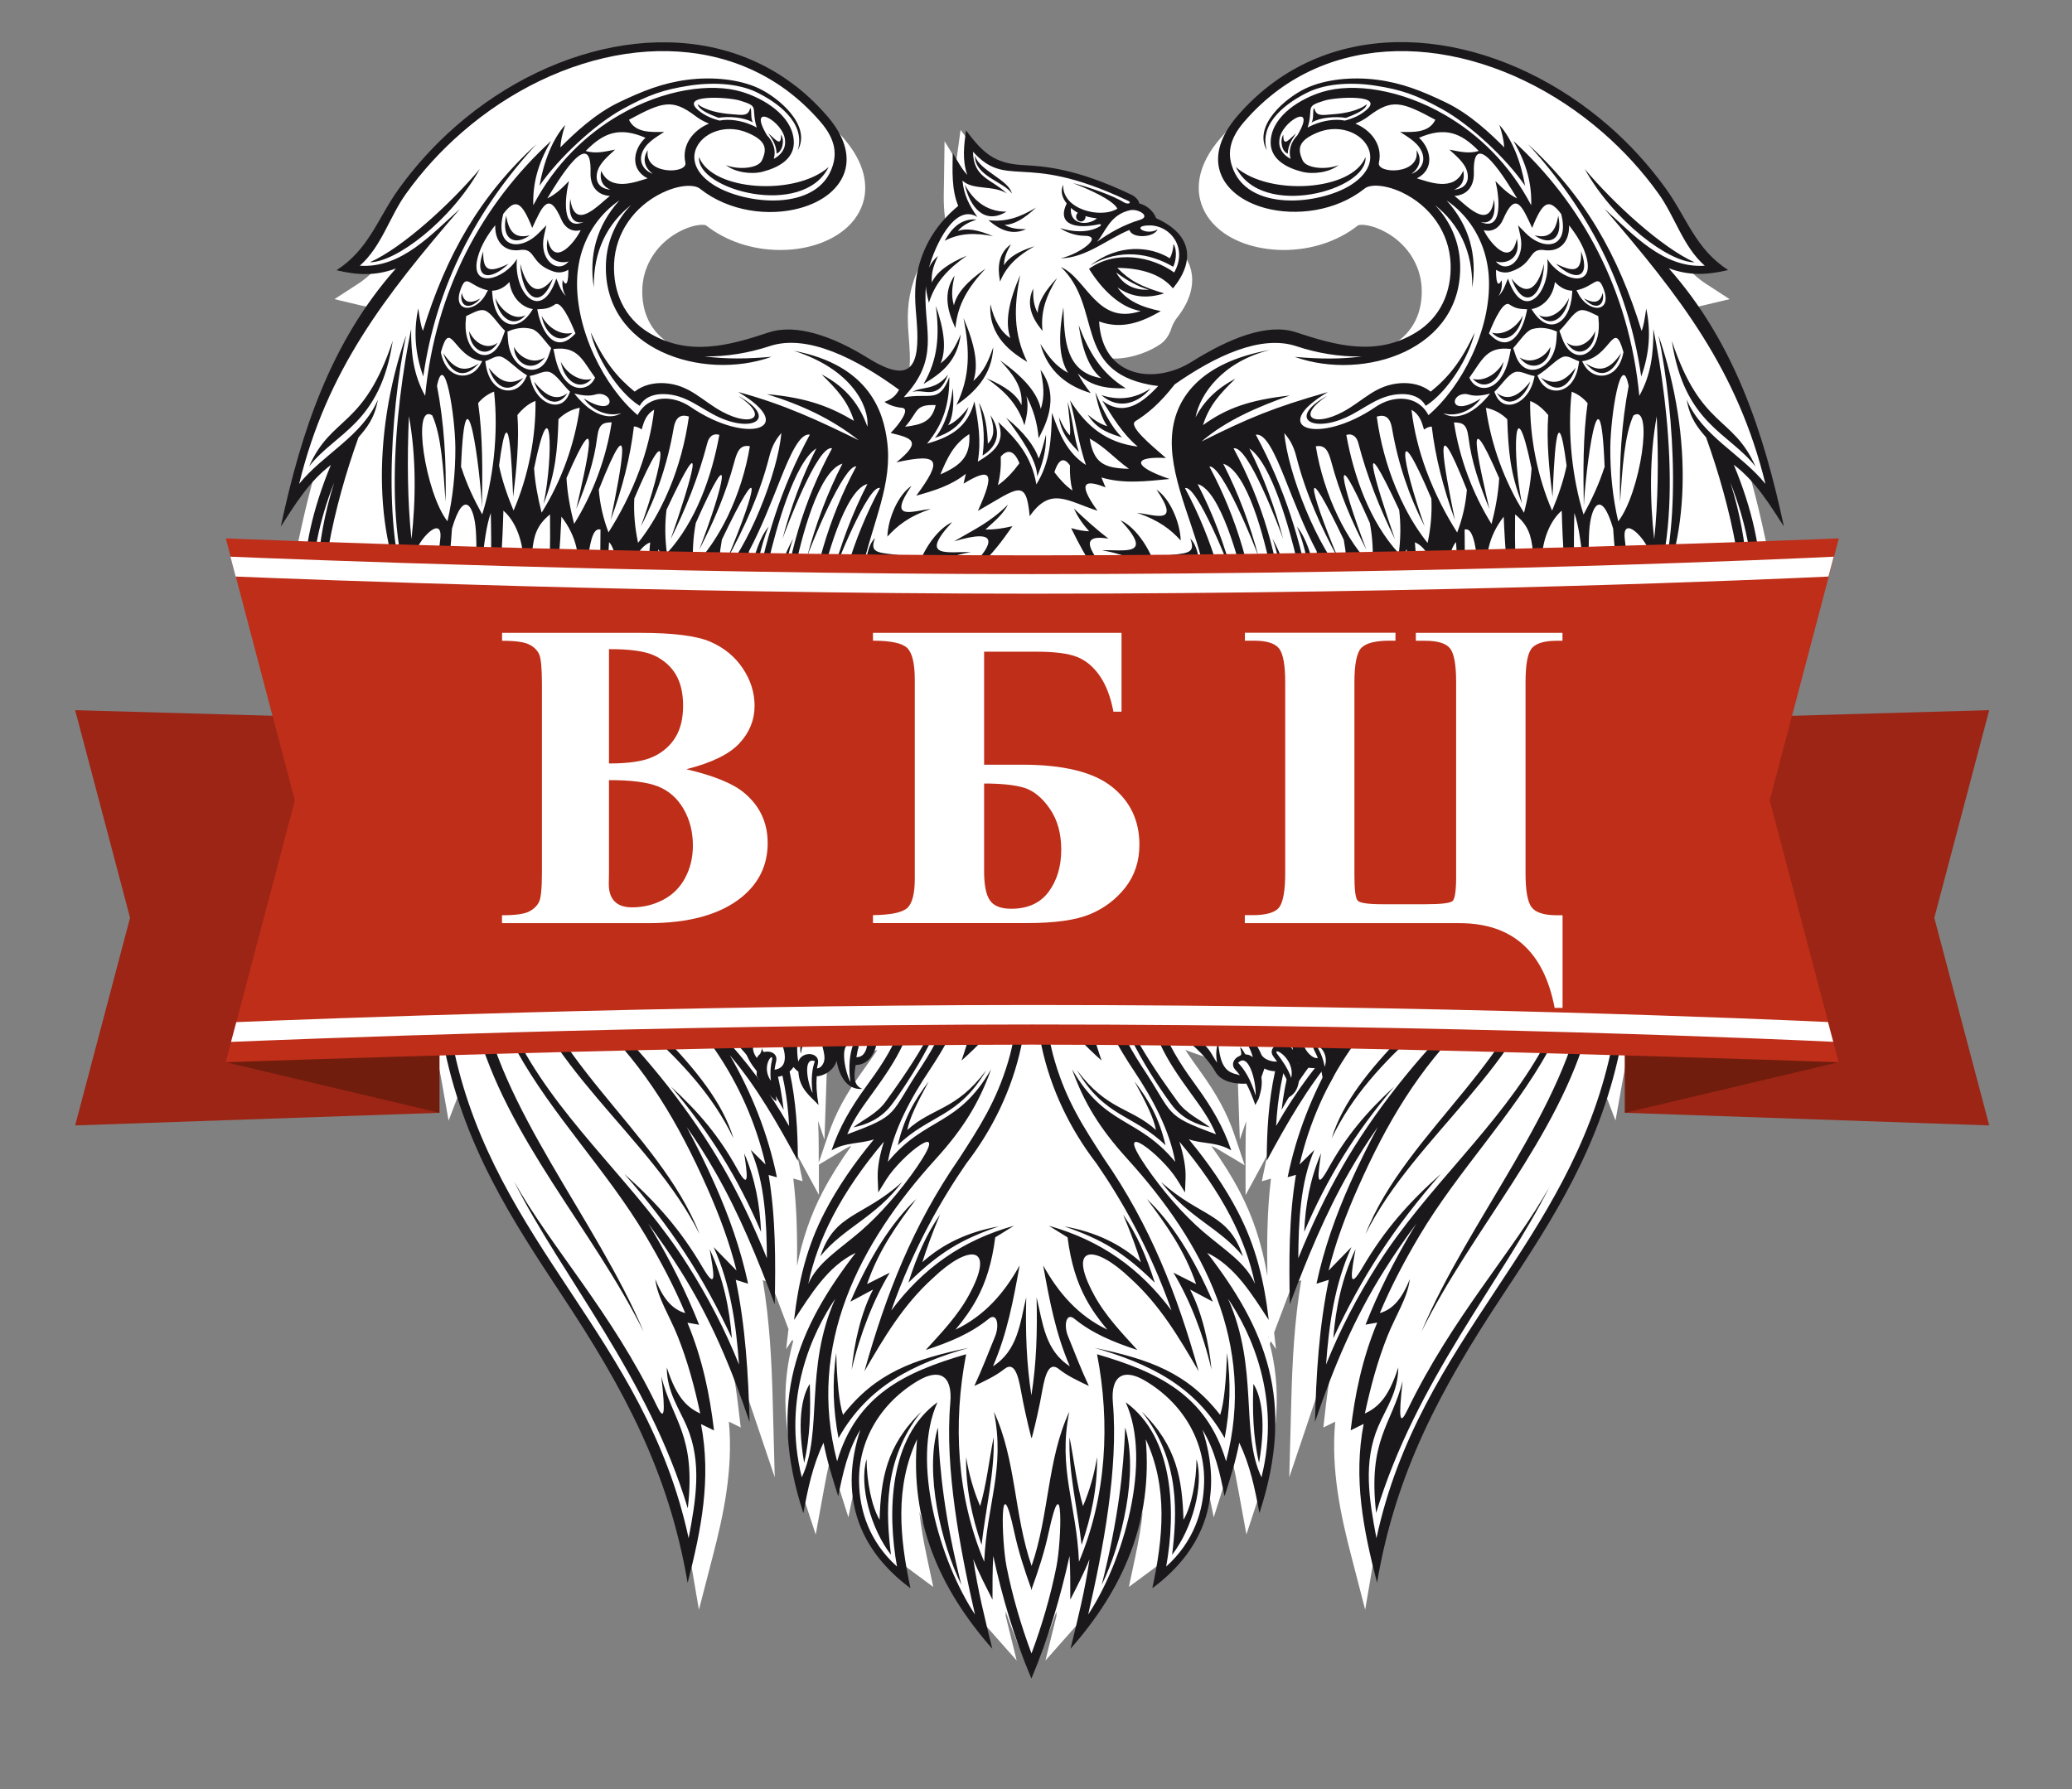 <?xml version="1.0" encoding="UTF-8"?> <svg xmlns="http://www.w3.org/2000/svg" xmlns:xlink="http://www.w3.org/1999/xlink" fill="none" height="19" viewBox="0 0 22 19" width="22"><rect x="0" y="0" width="22" height="19" fill="#808080" stroke="none"/> <clipPath id="a"> <path d="m.728 0h20.393v18.465h-20.393z"></path> </clipPath> <g clip-path="url(#a)"> <path d="m10.948 17.793-.116-.276c-.055-.131-.106-.265-.154-.404l-0.0.048.117.474-.336-.38c-.34-.385-.572-.783-.697-1.201.016.16.045.319.078.475l.069.324-.265-.196c-.298-.221-.495-.483-.588-.779l-.048.236-.145-.458c-.016-.051-.033-.103-.049-.155-.025.102-.046.207-.065.313l-.088.483-.153-.466c-.203-.621-.212-1.128-.087-1.585l-.007-.019-.067.101.025-.213-.154-.408c-.01-.028-.021-.055-.031-.083l-.088-.028c.073.434.094.862.105 1.264l.022.829-.265-.786c-.084-.248-.168-.471-.256-.677.06.216.103.448.133.706l.027.228-.126-.062c.048.515-.061 1.006-.172 1.433l-.146.565-.098-.575c-.185-1.091-.618-1.908-1.256-2.872-.435-.657-.882-1.334-1.131-2.198-.004.01-.008.021-.012.031l-.161.419-.078-.442c-.076-.426-.198-.858-.385-1.359-.178-.479-.348-.935-.373-1.541-.061.045-.123.085-.185.122l-.212.129.024-.248c.046-.474-.007-.911-.064-1.276-.075-.48-.153-.973.004-1.622-.021.032-.041.064-.062.096l-.399.618.143-.668c.166-.777.415-1.657.985-2.422-0 0-.001 0-.001 0-.097 0-.2-.014-.323-.043l-.286-.068.247-.16c.204-.132.304-.306.42-.507.055-.095.112-.194.183-.293.173-.241.375-.463.601-.659.522-.455 1.153-.757 1.776-.851.14-.021.281-.032.417-.032.51 0 .986.15 1.374.434.142.104.274.226.392.364.237.276.245.506.211.649-.029.121-.101.232-.208.319-.093.076-.212.135-.346.171-.106.029-.218.043-.334.043-.295 0-.576-.094-.79-.263-.004-.001-.012-.003-.027-.004-.061-.003-.146.019-.228.059-.248.119-.408.354-.419.614-.011.258.093.468.293.59.14.085.289.127.457.127.218-0.0.447-.07.664-.141.072-.024.15-.036.234-.036.315 0 .652.168.879.31.153.095.227.11.257.11.016 0 .019-.003.021-.005.012-.013.051-.078.03-.353-.001-.018-.003-.036-.004-.055-.013-.159-.027-.338.025-.541.064-.247.192-.461.382-.638-.042-.152-.039-.31-.036-.452 0-.016.001-.033.001-.049l.006-.428.126.205c.001-.008.002-.016.003-.024l.041-.301.182.242c.158.21.24.29.484.304.223.012.559.031 1.149.311.062.03.101.068.124.105.072.032.136.089.174.158.231.116.309.265.335.372.026.114.02.295-.161.517 0 0-.034.051-.047.094-.029.093-.079.143-.11.166-.102.074-.298.159-.493.159-.014 0-.029-0-.043-.001.073.215.254.252.369.252.118-0.0.244-.039.356-.109.367-.231.682-.348.937-.348.081 0 .157.012.226.035.216.072.446.141.664.141.168 0 .318-.042.457-.127.2-.122.304-.332.293-.59-.011-.26-.171-.495-.419-.614-.083-.04-.167-.062-.228-.059-.015.001-.023.003-.027.004-.214.17-.495.263-.79.263-.116 0-.228-.015-.334-.043-.134-.036-.254-.095-.346-.171-.107-.087-.179-.198-.208-.319-.035-.144-.026-.373.211-.649.119-.138.251-.261.393-.364.388-.284.863-.434 1.374-.434.137 0 .277.011.417.032.624.094 1.255.396 1.776.851.225.196.427.418.601.659.071.099.128.198.183.293.116.201.215.375.42.507l.247.16-.286.068c-.123.029-.226.043-.323.043-0 0-.001 0-.001 0 .571.765.819 1.645.986 2.422l.143.668-.399-.618c-.021-.032-.041-.064-.062-.096.156.649.079 1.141.004 1.621-.057.365-.11.802-.064 1.276l.024.248-.212-.129c-.061-.037-.124-.077-.185-.122-.025.606-.195 1.062-.373 1.541-.187.502-.309.934-.385 1.359l-.079.442-.161-.419c-.004-.01-.008-.021-.012-.031-.249.865-.696 1.541-1.131 2.198-.638.965-1.07 1.782-1.256 2.872l-.098.575-.146-.564c-.111-.427-.22-.918-.172-1.433l-.126.062.026-.228c.03-.259.074-.49.133-.706-.088.206-.172.429-.256.677l-.265.786.022-.829c.011-.402.032-.83.105-1.264l-.088.028c-.011.028-.021.056-.032.083l-.168.445.02.176-.055-.084-.011.029c.117.45.104.949-.095 1.557l-.153.466-.088-.483c-.019-.106-.04-.21-.065-.313-.016.052-.033.104-.049.156l-.145.458-.048-.236c-.093.296-.29.558-.588.779l-.265.196.069-.324c.033-.156.062-.315.078-.475-.125.418-.357.816-.697 1.201l-.336.38.117-.474-0-.048c-.048.139-.099.273-.154.404zm2.516-3.601c.002.006.004.013.006.019l-0-.011zm-.603-2.022c.119.165.221.329.305.49.14.269.232.55.291.891-.006-.347-.004-.689.038-1.034l-.097.028.042-.203c.005-.026.011-.052.017-.078l-.232.428-0-.492c-0-.103.002-.201.007-.293l-.068.196-.025-.74c-.009-.254-.018-.515.001-.776l-.117.114-.054-.207c-.068-.258 0-.487.191-.66-.216-.198-.396-.456-.523-.746l-.126-.068c.059.231.073.472.088.722.023.394.068.822.243 1.281l.096.251-.252-.087c-.035-.012-.068-.024-.1-.037.051.079.104.153.156.225.179.248.288.45.365.677l.109.323-.291-.174c-.02-.012-.041-.022-.062-.029zm-4.438.346c.038.31.043.618.04.928.059-.294.146-.544.271-.784.084-.161.186-.325.305-.49-.021.007-.042.017-.062.029l-.282.169-0.0.322-.232-.428c.006.026.012.052.017.079l.042.203zm.263-.611c.005.093.007.191.007.294l-0.0.149.101-.297c.077-.227.186-.43.365-.677.052-.072.105-.146.156-.225-.032.012-.065.025-.1.037l-.252.087.096-.251c.175-.459.22-.886.243-1.28l0-.005c.014-.244.028-.479.084-.704l-.104.056c-.127.291-.307.548-.523.746.191.172.259.402.191.66l-.054.207-.117-.114c.018.261.009.521 0.0.776l-.025.739z" fill="#fff"></path> <path clip-rule="evenodd" d="m12.312 8.696c.077.074.171.12.263.17-.097-.186-.172-.369-.152-.582.022.069.037.141.053.212.015-.041.03-.082.044-.122.049.077.103.151.162.222.112.487.381.968.78 1.273-.244.148-.359.361-.284.648.065-.063.131-.13.217-.162-.064.388-.045.78-.032 1.171.124-.355.247-.741.526-1.008-.356.554-.439 1.166-.439 1.809.212-.392.433-.782.722-1.122-.234.404-.407.838-.5 1.297l.088-.025c-.076.456-.074.913-.065 1.374.182-.484.376-.959.633-1.408.096-.167.196-.325.302-.475-.103.192-.204.396-.297.604-.153.344-.276.692-.355 1.061l.131-.041c-.104.5-.134 1-.147 1.51.193-.571.416-1.105.74-1.617.105-.167.218-.33.337-.491-.016.027-.033.054-.049.081-.19.319-.354.647-.491.993l.124-.022c-.161.387-.238.769-.282 1.144l.138-.068c-.111.576-.004 1.124.142 1.686.2-1.178.679-2.062 1.328-3.044.532-.804 1.062-1.606 1.271-2.716l.002.012c.031.165.087.315.146.47.089-.5.23-.965.407-1.439.211-.566.408-1.096.381-1.858.11.134.243.226.389.314-.045-.468-.005-.901.068-1.363.102-.649.2-1.275-.204-2.248.231.175.377.416.532.655-.215-1.004-.529-1.959-1.223-2.742.221.082.409.071.631.019-.348-.225-.438-.555-.663-.867-.178-.247-.382-.47-.606-.665-.527-.459-1.158-.762-1.785-.857-.63-.095-1.257.019-1.771.395-.138.101-.268.22-.387.359-.18.21-.23.401-.192.56.025.103.086.191.173.262.084.069.192.121.313.154.325.088.75.038 1.058-.206l.001-.001c.021-.018.057-.028.102-.03.082-.003.189.021.299.074.293.141.497.421.511.753.012.299-.106.572-.368.732-.419.256-.845.14-1.276-.003-.3-.099-.708.065-1.103.313-.394.248-.951.173-.985-.427.244.089.455.006.655-.11-.212-.043-.367-.115-.46-.252.157.111.317.119.496.064-.245-.073-.36-.131-.498-.271.256.002.469.069.591.218.237-.29.206-.573-.178-.745-.027-.075-.102-.14-.179-.157-.011-.046-.049-.077-.09-.096-.593-.281-.92-.299-1.149-.312-.306-.017-.424-.134-.601-.368-.022.16-.042.315.013.472-.062-.066-.106-.154-.154-.231-.003.187-.014.385.058.561-.223.184-.359.405-.423.657-.055.212-.031.4-.017.578.036.476-.062.664-.519.38-.374-.233-.765-.367-1.051-.272-.431.143-.857.258-1.276.003-.262-.16-.38-.433-.368-.732.014-.332.218-.612.511-.753.11-.053.217-.078.299-.074.045.002.08.012.102.03l.001.001c.308.244.733.295 1.058.206.121-.033.229-.085.313-.154.086-.071.148-.159.173-.262.038-.159-.011-.35-.192-.56-.12-.139-.249-.259-.387-.359-.514-.376-1.141-.49-1.771-.395-.627.095-1.258.397-1.785.857-.223.195-.428.418-.606.665-.225.312-.315.642-.663.867.221.052.41.063.631-.019-.694.783-1.008 1.739-1.223 2.742.154-.239.301-.48.532-.655-.403.974-.305 1.6-.203 2.248.072.462.112.895.067 1.363.145-.088.279-.18.389-.314-.027.763.17 1.292.381 1.858.177.475.318.94.407 1.439.059-.155.116-.305.146-.47l.002-.012c.209 1.11.739 1.911 1.271 2.716.649.981 1.128 1.865 1.328 3.044.145-.562.253-1.11.142-1.686l.138.067c-.044-.374-.121-.757-.282-1.144l.124.022c-.137-.346-.301-.673-.491-.993-.016-.027-.032-.054-.049-.081.119.161.232.324.337.491.324.512.547 1.046.739 1.617-.014-.51-.043-1.01-.147-1.511l.131.041c-.079-.368-.202-.717-.355-1.06-.092-.208-.194-.412-.297-.604.106.149.206.308.302.475.258.449.451.924.633 1.408.009-.461.011-.918-.065-1.374l.088.025c-.094-.459-.266-.893-.5-1.297.289.34.51.731.722 1.122.001-.643-.082-1.255-.438-1.809.279.267.402.652.526 1.008.013-.391.032-.783-.032-1.171.086.031.152.099.217.162.075-.287-.04-.5-.284-.648.4-.305.669-.786.78-1.273.058-.069.11-.141.158-.216.013.039.027.078.042.117.017-.077.033-.154.058-.227.024.222-.052.406-.151.596.078-.042.158-.081.227-.138-.168.318-.187.657-.209 1.046-.028.482-.088.918-.262 1.374.166-.057.318-.126.458-.23-.105.262-.241.45-.37.627-.156.216-.277.42-.362.671.151-.09.299-.066.45-.117-.21.253-.385.509-.521.77-.193.371-.28.74-.327 1.148.174-.264.356-.571.654-.713-.613.798-.947 1.568-.555 2.765.047-.258.1-.511.214-.748.037.194.096.38.156.568.05-.247.101-.487.235-.707-.22.671-.048 1.253.532 1.684-.113-.532-.169-1.07.07-1.582-.075.86.228 1.578.799 2.225-.078-.315-.156-.63-.202-.951.059.147.132.287.204.429 0-.155-.001-.309.008-.464.096.442.225.878.402 1.295l.003.007.003-.007c.176-.417.305-.853.402-1.295.009.154.008.309.008.464.072-.141.145-.281.204-.429-.046.321-.124.636-.202.951.571-.646.874-1.365.799-2.225.239.513.184 1.05.07 1.582.581-.431.752-1.013.532-1.684.134.22.185.46.235.707.06-.188.119-.374.156-.568.115.237.167.491.214.748.392-1.197.059-1.967-.555-2.765.298.142.48.448.654.713-.047-.408-.134-.777-.327-1.148-.136-.261-.312-.517-.521-.77.151.051.299.026.45.117-.085-.251-.206-.455-.362-.671-.128-.177-.264-.366-.369-.627.14.104.292.173.458.23-.174-.455-.234-.892-.262-1.374-.023-.399-.044-.75-.225-1.078z" fill="#1b181c" fill-rule="evenodd"></path> <path clip-rule="evenodd" d="m13.449 10.25c.07-.189.234-.297.427-.379.059-.025.138-.18.013-.076-.199.164-.516.249-.554.418.009-.183.274-.229.473-.405.043-.038.013-.047-.018-.013-.026.029-.067.07-.123.09-.192.068-.424.223-.428.453.06-.044.135-.085.211-.087zm-2.264-2.346c.157.278.218.577.222.893.105-.236.147-.52.064-.731.15.168.278.306.313.543.143-.301.131-.477-.068-.753.241.133.37.334.441.589.056-.228.047-.446-.05-.645.193.112.315.257.381.471.062-.204.111-.49.006-.684.111.052.207.115.299.198-.089-.607-.226-.801-.364-.158-.342-.626-.236-.2-.497.193-.142-.693-.152-.18-.489.203-.088-.875-.163-.402-.486-.035-.323-.367-.433-.782-.489.035-.337-.382-.353-.852-.486-.203-.26-.391-.116-.85-.5-.193-.166-.616-.289-.433-.364.158.092-.083.191-.146.302-.198-.104.194-.055.48.006.684.067-.214.188-.359.381-.471-.097.199-.106.417-.049.645.07-.255.199-.455.44-.589-.199.276-.211.451-.068.753.035-.237.163-.375.313-.543-.083.211-.041.495.064.731.004-.321.056-.598.222-.893-.028.337.023.651.229.932.206-.281.257-.595.229-.932zm7.277-1.057c.144-.457.113-1.078-.089-1.722.338.86.242 1.445.147 2.046-.058.369-.117.745-.085 1.198-.338-.241-.425-.589-.446-.988-.021.265-.143.456-.185.705-.142-.32-.096-.641.019-.964l-.147.211c-.077.013-.14.057-.193.112-.004-.348.171-.625.34-.916-.126.14-.251.337-.431.407-.154.059-.314-.027-.398-.158.177.057.326-.027.423-.18.482-.759.304-2.288.138-3.104.002.266-.026.488-.149.71-.109-1.131-.613-2.044-1.337-2.707.149.255.195.468.189.683-.23-.44-.564-.756-.915-.959-.47-.273-.974-.345-1.302-.245-.222.067-.521.242-.548.504-.021.205.161.3.331.344.122.031.294.006.389-.071-.124.052-.341.039-.382-.05-.056-.122-.047-.208.15-.292.408-.175.83.256.363.553-.33.21-1.111.294-1.265-.206-.04-.129-.03-.277.128-.461.115-.134.239-.248.371-.345.493-.36 1.096-.47 1.703-.379.61.092 1.224.387 1.738.835.218.19.418.407.591.649.176.245.259.561.491.765-.443.029-.762-.336-1.064-.604.8.93 1.412 1.712 1.708 2.921-.255-.317-.671-.507-.836-.894.035.202.122.302.206.4.265.739.465 1.629.349 2.202zm-12.487-3.873c.064.129.06-.116.059-.109-.016.01-.034.018-.051.022-.034.009-.07.008-.104-.003-.262-.086-.179-.261-.372-.227-.05.005-.097-.003-.136-.025-.04-.022-.072-.058-.092-.107-.015-.037-.022-.081-.021-.133-.081.102-.15.212-.184.336-.096.356.285.241.415.021-.038.358.254.689.418.209l.033.08c.015.037.035.069.058.095.003.003.006.006.009.009-.029-.046-.043-.106-.032-.17zm9.065-1.377c.043.263-.425.251-.399.131.042-.191-.085-.347-.25-.415.056-.023.105-.051.146-.083.242-.182.345-.152.703.042-.068.143-.242.131-.374.129.093.061.208.123.24.239.026.095-.034.176-.119.206.075-.054.121-.148.054-.249zm1.253.902c.154.111.308.055.252-.209-.031.195-.113.243-.252.209zm.226.301c.197.19.376.165.269-.131.006.21-.062.233-.269.131zm-.124.001c-.015.363-.22.508-.346.158.145.188.272.134.346-.158zm-.056.545c.124.146.284.033.321-.182-.07.149-.211.242-.321.182zm-.498.187c.127.138.29.024.328-.182-.067.132-.211.216-.328.182zm.977-.364c.124.138.226.078.199-.06-.025.107-.09.119-.199.06zm-.184.469c.12.19.3.071.303-.122-.049.12-.189.211-.303.122zm-.5.157c.13.176.325.065.328-.113-.053.111-.205.195-.328.113zm-.497.228c.127.138.29.024.328-.182-.067.132-.212.216-.328.182zm.257.151c.12.19.3.05.354-.122-.121.155-.24.211-.354.122zm.467-.162c.179.211.315.065.369-.107-.121.155-.225.188-.369.107zm.473-.155c.183.211.323.065.379-.107-.12.175-.227.211-.379.107zm-3.208-2.427c-.04.062-.016.179.047.202.004-.078.029-.129.088-.215-.073.06-.138.155-.135.014zm.326-.283c-.018.03.001.1-.025.154.089-.055.255-.067.364-.049.083-.033.21-.08.221-.145-.087.07-.242.098-.353.106-.062.004-.117.015-.157.001-.034-.012-.042-.048-.049-.067zm1.595 3.255c-.023.008-.045.014-.066.017-.06.009-.114-.003-.157-.03.131.039.297-.017.398-.157-.329.208-.336-.047-.163-.048.043-0.0.087.043.262-.004-.033.043-.067.079-.1.11-.059.055-.117.091-.171.111-.001-0-.002-.001-.002-.001 0.0.001 0.0.001 0.0.002zm.746-.409c-.085-.013-.151-.062-.211-.04-.073.027-.137.134-.215.208.003.008.007.017.01.025.018.045.044.075.074.093.029.017.064.022.099.017.037-.006.074-.023.109-.051.055-.045.102-.116.125-.208.003-.014.007-.028.01-.042zm.474-.156c-.065-.021-.116-.066-.171-.047-.071.024-.149.122-.273.198.007.013.014.026.02.04.025.049.061.084.102.103.035.016.074.021.112.014.038-.007.076-.026.108-.058.044-.044.079-.111.094-.202.003-.016.005-.032.008-.048zm.471-.095c-.105-.377-.13.055-.44.094.007.013.014.025.021.038.026.047.065.08.107.099.037.016.077.021.117.013.039-.008.078-.028.11-.062.038-.041.069-.101.084-.182zm-.268-.385c-.077-.035-.145-.079-.2-.059-.071.026-.126.131-.213.215l.031.084c.035.094.086.147.141.166.028.01.057.01.085.002.029-.009.056-.027.08-.053.059-.065.095-.178.078-.329zm-.439.165c-.073-.033-.165-.054-.26-.028-.068.019-.132.124-.204.203.008.025.017.05.025.075.025.074.066.12.113.141.031.014.066.018.1.011.035-.007.07-.024.102-.051.063-.053.111-.144.119-.267zm-.93.489c.017.04.045.071.079.089.029.016.062.023.097.019.035-.004.072-.019.106-.049.062-.052.116-.147.146-.296.005-.023.009-.047.014-.07-.002.001-.004.001-.005.002-.255-.031-.302.12-.436.304zm1.427-.939c-.064-.176-.091-.031-.29.011l.015.026c.104.217.37.221.275-.037zm-.334.015-.004-0c-.06-.002-.123-.03-.18-.092-.012.091-.052.166-.106.216-.034.031-.073.054-.114.065-.01.003-.019.005-.029.006l.009.014c.176.279.402.137.422-.173zm-.885.454c.208.229.355-.002.401-.233l.005-.023c-.09-.004-.126-.01-.189-.052-.062-.042-.159.16-.217.309zm.135-.566c-.065.129-.06-.116-.059-.109.017.01.034.018.051.022.035.009.07.008.103-.003.262-.086.179-.261.372-.227.05.005.097-.003.136-.025.04-.022.072-.058.092-.107.015-.037.022-.081.021-.133.08.102.15.212.184.336.096.356-.285.241-.415.021.038.358-.254.689-.418.209l-.033.08c-.015.037-.035.069-.058.095-.003.003-.006.006-.009.009.029-.046.043-.106.032-.17zm.161-.438c-.067.327-.305.013-.351-.093.091.025.167-.026.203-.109.135-.314.202-.15.311.085.111-.277.176-.322.308-.148.026.1.024.177.003.23-.014.034-.036.059-.063.074-.028.015-.061.021-.098.017-.069-.007-.149-.047-.22-.119l-.08-.081.025.112c.027.123-.005.222-.059.277-.019.02-.041.034-.064.041-.022.007-.045.008-.067.002-.025-.007-.05-.023-.071-.049.102.033.272-.023.224-.239zm-.241-.425c-.045.357-.304.056-.421-.031.144-.01.21-.112.206-.248-.015-.515.354.099.459.274-.094-.045-.158-.111-.23-.184.041.164.086.542-.158.434.084.021.173-.017.143-.245zm-.328-.299c-.098.231-.376.115-.492.081.19-.095.154-.309.023-.431.275-.118.443-.056.634.14-.104.033-.209.006-.312-.014.081.076.193.161.196.282.003.096-.068.138-.147.143.07-.026.122-.092.098-.201zm-1.254-.533c.088-.023.16-.058.214-.102.23-.183-.316-.146-.429-.111-.205.062-.131.066-.17.241-.004.015-.008.031-.013.047.019-.011.039-.021.059-.029.108-.047.235-.065.332-.046zm-.506.156c.219-.368-.181-.145-.192.054-.01.09.043.157.119.197-.026-.095.007-.183.073-.251zm-5.483-.007c.04.062.016.179-.047.202-.004-.078-.029-.129-.088-.215.073.06.138.155.135.014zm-.326-.283c.018.03-.001.1.026.154-.089-.055-.255-.067-.364-.049-.083-.033-.21-.08-.221-.145.087.07.242.098.353.106.063.004.117.015.157.001.034-.012.042-.048.049-.067zm-2.341 1.353c-.154.111-.308.055-.252-.209.031.195.113.243.252.209zm-.102.303c.015.363.22.508.346.158-.145.188-.272.134-.346-.158zm-.124-.001c-.197.19-.376.165-.269-.131-.006.21.062.233.269.131zm-.299.369c-.124.138-.226.078-.199-.06.025.107.09.119.199.06zm.479.177c-.124.146-.284.033-.321-.182.07.149.211.242.321.182zm.498.187c-.127.138-.29.024-.328-.182.067.132.212.216.328.182zm.204.49c-.127.138-.29.024-.328-.182.067.132.212.216.328.182zm-.497-.228c-.13.176-.325.065-.328-.113.053.111.205.195.328.113zm-.5-.157c-.12.19-.3.071-.303-.122.049.12.189.211.303.122zm.74.536c-.12.19-.3.05-.354-.122.121.155.24.211.354.122zm-.467-.162c-.179.211-.315.065-.369-.107.121.155.225.188.369.107zm-.473-.155c-.183.211-.323.065-.379-.107.12.175.227.211.379.107zm-.136-.501c.077-.035.145-.079.2-.059.071.026.126.131.213.215l-.031.084c-.035.094-.086.147-.141.166-.028.01-.057.01-.085.002-.029-.009-.056-.027-.08-.053-.059-.065-.095-.178-.078-.329zm.439.165c.073-.033.165-.054.26-.028.068.019.132.124.204.203-.008.025-.017.05-.025.075-.025.074-.066.12-.113.141-.031.014-.066.018-.1.011-.035-.007-.07-.024-.102-.051-.063-.053-.111-.144-.119-.267zm.93.489c-.017.04-.045.071-.079.089-.029.016-.063.023-.097.019-.035-.004-.072-.019-.106-.049-.062-.052-.116-.147-.146-.296-.005-.023-.009-.047-.014-.07.002.001.004.001.006.002.255-.031.302.12.436.304zm.054.39c.023.008.045.014.066.017.06.009.114-.003.157-.03-.131.039-.297-.017-.398-.157.329.208.336-.047.163-.048-.043-0-.088.043-.262-.004.033.043.067.079.1.11.059.055.117.091.171.111.001-0.0.002-.001.002-.001-0.0.001-0.0.001-0.0.002zm-.746-.409c.085-.013.151-.062.211-.04.073.027.137.134.215.208-.003.008-.007.017-.01.025-.018.045-.044.075-.074.093-.029.017-.064.022-.099.017-.037-.006-.074-.023-.109-.051-.055-.045-.102-.116-.125-.208-.003-.014-.007-.028-.01-.042zm-.474-.156c.065-.021.116-.066.171-.047.071.024.149.122.273.198-.007.013-.014.026-.02.04-.025.049-.061.084-.102.103-.035.016-.074.021-.112.014-.038-.007-.076-.026-.108-.058-.044-.044-.079-.111-.094-.202-.003-.016-.005-.032-.008-.048zm-.471-.095c.105-.377.13.055.439.094-.007.013-.014.025-.021.038-.026.047-.064.08-.107.099-.037.016-.077.021-.117.013-.039-.008-.078-.028-.11-.062-.038-.041-.069-.101-.084-.182zm.21-.669c.064-.176.091-.031.29.011l-.015.026c-.104.217-.37.221-.275-.037zm.334.015.004-0c.06-.002.123-.03.18-.092.012.091.052.166.106.216.034.031.073.054.114.065.01.003.019.005.029.006l-.009.014c-.176.279-.402.137-.422-.173zm.885.454c-.208.229-.355-.002-.401-.233l-.005-.023c.09-.004.127-.01.189-.052.062-.042.159.16.217.309zm2.033-2.105c-.219-.368.181-.145.192.054.01.09-.044.157-.119.197.026-.095-.007-.183-.073-.251zm-.506-.156c-.088-.023-.16-.058-.214-.102-.23-.183.316-.146.429-.111.205.062.131.066.17.241.004.015.008.031.013.047-.019-.011-.039-.021-.059-.029-.108-.047-.235-.065-.332-.046zm-.759.317c-.043.263.425.251.399.131-.042-.191.085-.347.25-.415-.056-.023-.105-.051-.146-.083-.242-.182-.345-.152-.703.042.068.143.242.131.374.129-.093.061-.208.123-.24.239-.026.095.033.176.119.206-.075-.054-.121-.148-.054-.249zm-.495.216c.098.231.376.115.493.081-.19-.095-.154-.309-.023-.431-.275-.118-.443-.056-.634.14.104.033.209.006.312-.014-.081.076-.192.161-.196.282-.003.096.068.138.147.143-.07-.026-.122-.092-.098-.201zm-.328.299c.045.357.305.056.421-.031-.144-.01-.21-.112-.206-.248.015-.515-.354.099-.459.274.094-.045.158-.111.23-.184-.041.164-.086.542.157.434-.084.021-.173-.017-.143-.245zm-.241.425c.067.327.305.013.351-.093-.091.025-.167-.026-.203-.109-.135-.314-.202-.15-.311.085-.111-.277-.176-.322-.308-.148-.026.1-.024.177-.003.23.014.034.036.059.063.074.028.015.061.021.098.017.069-.007.149-.047.22-.119l.08-.081-.025.112c-.027.123.005.222.059.277.019.02.041.034.064.041.022.007.045.008.067.002.025-.007.05-.023.072-.049-.102.033-.272-.023-.223-.239zm10.404-1.011c.605.55.965 1.184 1.212 1.989.02-.05.032-.119.049-.238.052.241.034.481-.053.722-.139-.976-.573-1.783-1.208-2.474zm1.533 2.094c.134.886.608.974.888 1.334-.241-.545-.577-.398-.888-1.334zm-.202 2.819c.383-.645.439-1.782.06-2.878.176.853.256 2.187-.06 2.878zm-4.427-4.665c.273.562 1.408.243 1.376-.106-.14.363-1.027.416-1.376.106zm.327-.181c-.145-.264.206-.556.414-.654.207-.098.493-.126.758-.092.265.034.479.12.731.241.252.121.472.329.619.477-.004-.068-.018-.139-.051-.238.134.149.227.385.273.646-.205-.298-.584-.648-.874-.81-.29-.162-.453-.211-.701-.251-.249-.041-.529-.03-.731.068-.202.098-.525.316-.437.614zm3.377.202c.311.556.893.991 1.167.991-.347-.155-.857-.622-1.167-.991zm.264 5.039c.218.2.469-.014.652-.276-.188.167-.414.402-.652.276zm.998-.824c-.072.551-.534.807-.558 1.332.118-.506.544-.697.558-1.332zm-.174 1.111c-.191.264-.195.594-.124.853.022-.38.044-.552.124-.853zm.136.104c-.034.443.08.802.338 1.053-.189-.33-.262-.631-.338-1.053zm-9.252-5.451c-.273.55-1.408.241-1.376-.106.139.363 1.027.416 1.376.106zm-4.927 5.451c.034.443-.08.802-.338 1.053.189-.33.262-.631.338-1.053zm4.601-5.632c.144-.264-.206-.556-.414-.654-.207-.098-.493-.126-.758-.092-.265.034-.479.12-.731.241-.252.121-.472.329-.619.477.004-.068.018-.139.051-.238-.134.149-.227.385-.273.646.205-.298.584-.648.874-.81.291-.162.453-.211.701-.251.249-.041.529-.03.731.068.202.098.525.316.437.614zm-2.77-.068c-.605.55-.965 1.184-1.212 1.989-.02-.05-.032-.119-.049-.238-.052.241-.034.481.053.722.139-.976.573-1.783 1.208-2.474zm-.607.269c-.311.556-.893.991-1.167.991.347-.155.857-.622 1.167-.991zm-.925 1.825c-.134.886-.608.974-.888 1.334.241-.545.577-.398.888-1.334zm.202 2.819c-.383-.645-.439-1.782-.06-2.878-.176.853-.256 2.187.06 2.878zm.459.395c-.219.2-.469-.014-.652-.276.188.167.414.402.652.276zm-.998-.824c.072.551.534.807.559 1.332-.118-.506-.544-.697-.559-1.332zm.175 1.111c.191.264.195.594.124.853-.022-.38-.044-.552-.124-.853zm-.549-.273c-.144-.457-.113-1.078.089-1.722-.338.86-.242 1.445-.148 2.046.058.369.117.745.085 1.198.337-.241.425-.589.446-.988.021.265.143.456.185.705.142-.32.096-.641-.019-.964l.147.211c.076.013.14.057.193.112.004-.348-.171-.625-.34-.916.126.14.251.337.431.407.154.059.314-.027.398-.158-.177.057-.326-.027-.423-.18-.482-.759-.304-2.288-.138-3.104-.002.266.026.488.149.71.109-1.131.613-2.044 1.337-2.707-.149.255-.195.468-.189.683.23-.44.564-.756.915-.959.47-.273.974-.345 1.302-.245.222.067.521.242.548.504.022.205-.161.3-.331.344-.122.031-.294.006-.388-.071.125.052.341.039.382-.05.056-.122.047-.208-.15-.292-.408-.175-.83.256-.363.553.33.21 1.111.294 1.265-.206.04-.129.03-.277-.128-.461-.115-.134-.239-.248-.371-.345-.493-.36-1.096-.47-1.703-.379-.61.092-1.224.387-1.738.835-.218.19-.418.407-.591.649-.176.245-.259.561-.491.765.443.029.762-.336 1.064-.604-.8.93-1.412 1.712-1.708 2.921.255-.317.671-.507.836-.894-.035.202-.122.302-.206.4-.265.739-.465 1.629-.349 2.202zm9.639-.701c-.035-.109-.393-1.006-.516-.962.296.552.468 1.151.526 1.773.042-.049.075-.108.099-.172.031-.081.049-.171.057-.264-.026.097-.079.205-.127.28-.04-.218-.083-.513-.156-.712.099.178.139.329.174.463.033-.046.072-.144.084-.225-.077-.373-.285-1.124-.523-1.186.16.309.287.644.381 1.006zm-2.143 10.726c.071-.196.136-.395.179-.597.16-.741.138.086.083.361-.062.314-.155.63-.265.924-.11-.294-.203-.61-.265-.924-.054-.275-.076-1.102.083-.361.044.203.108.401.179.597v.015l.003-.008.003.008zm-.378-8.025c-.001.05 0.0.109.003.176-.061-.089-.115-.182-.162-.258.008.126.043.244.08.364-.141-.118-.252-.224-.302-.413-.006.031-.011.069-.016.114-.146-.245-.244-.751-.357-.357.318.327.396 1.019.286 1.432.213-.193.22-.377.186-.633.257.504.267 1.124.121 1.662.309-.358.387-.766.367-1.229.294.957.038 1.924-.523 2.651-.252.365-.562.893-.797 1.562.335-.449.751-.745 1.302-.9l-.198.123c-.035.274-.1.475-.193.649-.064.119-.14.224-.229.331.308-.147.518-.388.681-.682-.067.371-.132.723-.283 1.071.264-.168.287-.457.353-.732-.009.363.002.698.055 1.041.054-.343.064-.678.055-1.041.067.275.089.563.353.732-.151-.348-.216-.7-.283-1.071.163.293.373.535.681.682-.089-.106-.165-.211-.229-.331-.093-.174-.158-.375-.193-.649l-.198-.123c.55.155.967.451 1.302.9-.235-.669-.545-1.197-.797-1.562-.56-.727-.817-1.694-.523-2.651-.02.463.058.87.367 1.229-.146-.538-.137-1.158.121-1.662-.034.256-.027.441.186.633-.168-.641.092-1.248.289-1.428-.12-.332-.191.092-.346.353-.006-.051-.013-.092-.02-.127-.045.194-.153.31-.302.426.037-.12.072-.237.079-.364-.046.081-.1.177-.161.267.001-.056.002-.106.002-.151-.081.147-.197.239-.344.318.12-.241.236-.629-.028-.256-.26-.365-.124.076-.03.256-.158-.085-.277-.189-.357-.351zm-.852.542c-.113-.618.271-.783.336-.049.024.275-.035.557-.15.805.111-.063.188-.108.28-.166.117-.074.217-.071.216.154-.003.382-.063.746-.198 1.13.167-.149.314-.297.426-.473.232-.363.165.162.069.485-.126.422-.303.693-.521 1.03-.491.711-.774 1.435-1.005 2.258.21-.361.412-.705.729-.991.377-.36.671-.355.384.176-.118.221-.294.404-.462.589.251-.082.476-.174.67-.332.086-.07.114.069.067.186-.072.176-.14.354-.221.528.113-.054.225-.105.319-.18.1-.08.144.049.175.225.03.167.068.336.111.505l.003-.001.003.001c.044-.17.082-.339.111-.505.032-.176.075-.305.175-.225.094.075.206.126.319.18-.082-.174-.149-.352-.221-.528-.048-.117-.02-.256.067-.186.194.158.419.25.669.332-.168-.185-.344-.368-.462-.589-.287-.531.007-.536.384-.176.317.286.519.63.729.991-.231-.823-.513-1.547-1.005-2.258-.218-.337-.396-.608-.521-1.03-.096-.322-.163-.848.069-.485.113.176.259.324.426.473-.135-.384-.195-.748-.198-1.13-.002-.225.098-.228.216-.154.091.058.169.103.28.166-.114-.248-.174-.53-.15-.805.065-.734.449-.569.336.049-.055.303-.106.633.001.948-.135-.035-.238-.044-.315-.031-.191.032-.22.199-.183.358.045.196.189.456.359.711.191.286.375.622.436.964-.399-.483-.739-.367-1.095-.983.127.357.295.63.588.953.811.893 1.372 1.972 1.047 3.21-.209-.707-.726-.948-1.37-1.137.142.731.1 1.513-.192 2.204-.026-.612-.225-.985-.103-1.593-.236.51-.211 1.089-.4 1.637-.189-.548-.163-1.127-.4-1.637.122.608-.077.981-.103 1.593-.292-.692-.334-1.474-.192-2.204-.644.188-1.161.429-1.37 1.137-.325-1.238.236-2.317 1.047-3.21.292-.322.46-.595.588-.953-.356.616-.697.5-1.096.983.061-.342.245-.678.436-.964.17-.255.314-.515.359-.711.037-.16.008-.326-.183-.358-.077-.013-.18-.004-.315.031.107-.315.056-.645.001-.948zm2.091 5.508c.061.693-.105 1.567-.262 2.249.373-.563.684-1.629.398-2.254.518.375.533 1.175.43 1.745.294-.265.398-.593.403-.9.008-.436-.227-.839-.631-1.076-.215-.126-.364-.063-.338.236zm-2.07-2.518c-.191.279-.404.52-.61.698-.234.201-.456.332-.554.558.05-.244.139-.484.262-.721.139-.267.322-.53.541-.79-.045.143-.07.275-.066.385l.006.155.082-.133c.167-.27.693-.671.338-.152zm2.377-1.054c.348.522.222.513.788.721-.073-.173-.165-.294-.274-.445-.254-.351-.433-.633-.449-1.068.138.236.247.343.454.457-.151-.443-.177-.843-.196-1.208-.016-.318-.071-.886-.171-.377-.076.388-.093.711.072 1.081-.767-.203-.531.367-.224.839zm-2.339 0c-.348.522-.222.513-.788.721.073-.173.165-.294.274-.445.254-.351.433-.633.449-1.068-.138.236-.247.343-.454.457.152-.443.177-.843.196-1.208.016-.318.071-.886.171-.377.076.388.094.711-.072 1.081.767-.203.531.367.224.839zm-.724.648c.096-.078.247-.141.342-.272.168-.231.713-.989.556-1.155.235.122-.343.994-.497 1.194-.113.145-.267.206-.401.233zm.279-1.09c.078-.177.144-.268.33-.354-.067.123-.135.233-.33.354zm3.508 1.09c-.096-.078-.247-.141-.342-.272-.168-.231-.713-.989-.556-1.155-.235.122.343.994.497 1.194.113.145.267.206.401.233zm-.279-1.09c-.078-.177-.144-.268-.33-.354.067.123.136.233.33.354zm-.407 1.496c.191.279.404.52.61.698.234.201.456.332.554.558-.05-.244-.139-.484-.262-.721-.139-.267-.322-.53-.541-.79.045.143.07.275.066.385l-.006.155-.082-.133c-.167-.27-.693-.671-.338-.152zm1.036.963c-.154-.465-.451-.411-.869-.79.286.381.62.483.869.79zm-4.487 0c.154-.465.451-.411.869-.79-.286.381-.62.483-.869.79zm.158.451c-.331.744-.126 1.414-.355 1.896-.212-.851.116-1.544.355-1.896zm4.171 0c.331.744.126 1.414.355 1.896.212-.851-.116-1.544-.355-1.896zm.329 1.743c.088-.508 0-.747-.06-.839-.011.277-.004.565.06.839zm-4.83 0c-.088-.508 0-.747.06-.839.01.277.004.565-.06.839zm1.552-.639c-.061.693.105 1.567.262 2.249-.373-.563-.684-1.629-.398-2.254-.518.375-.533 1.175-.43 1.745-.294-.265-.398-.593-.403-.9-.008-.436.227-.839.631-1.076.215-.126.364-.063.338.236zm-.132.263c.019.474.072.963.249 1.671-.215-.441-.392-1.19-.249-1.671zm-.757.337c.001.235.054.502.138.643.014-.424.067-.784.444-1.149-.415.518-.374 1.098-.323 1.521-.215-.277-.341-.741-.259-1.015zm3.503 0c-.001.235-.054.502-.138.643-.014-.424-.067-.784-.444-1.149.415.518.374 1.098.323 1.521.215-.277.341-.741.259-1.015zm-.757-.337c-.019.474-.072.963-.249 1.671.215-.441.392-1.19.249-1.671zm-.3.32c-.029.179-.078.35-.148.515-.068-.234-.095-.488-.143-.732-.014.361.085.763.128 1.144.104-.303.169-.611.164-.928zm-1.388 0c.029.179.078.35.148.515.068-.234.095-.488.143-.732.014.361-.085.763-.128 1.144-.104-.303-.169-.611-.164-.928zm1.785-3.999c.137.252.205.395.23.52-.268-.243-.515-.203-.838-.634.293.503.602.468.939.796-.066-.283-.17-.469-.331-.681zm-2.181 0c-.137.252-.205.395-.23.52.267-.243.515-.203.838-.634-.293.503-.602.468-.939.796.066-.283.17-.469.331-.681zm3.164 2.888c-.006.271-.03.537-.072.657-.348-.447-.748-.59-1.334-.712.57.166 1.065.394 1.382.959.056-.295.07-.591.024-.904zm-.852-1.639c.215.288.399.543.525.907l-.241-.121c.166.273.314.642.404 1.029-.024-.273-.102-.611-.227-.85l.241.129c-.206-.477-.44-.845-.702-1.093zm-3.296 1.639c.006.271.03.537.072.657.348-.447.748-.59 1.334-.712-.57.166-1.065.394-1.382.959-.056-.295-.07-.591-.024-.904zm.852-1.639c-.215.288-.399.543-.525.907l.241-.121c-.165.273-.314.642-.404 1.029.024-.273.101-.611.227-.85l-.241.129c.206-.477.44-.845.702-1.093zm2.194.169c.094.223.147.378.188.506-.212-.19-.474-.32-.813-.381.397.138.625.27.961.598-.093-.292-.192-.516-.336-.723zm-1.944 0c-.094.223-.147.378-.188.506.212-.19.474-.32.813-.381-.397.138-.625.27-.961.598.093-.292.192-.516.336-.723zm-5.306-7.178c.029-.261-.236-.002-.283.195.031.207.073.434.182.615.041-.273.071-.539.101-.81zm4.266 3.243c.213-.38-.726.368-.577.861.268-.191.476-.464.618-.765.021-.044.037-.081.048-.111-.178.278-.349.487-.572.722.18-.224.344-.458.483-.707zm5.238.741c-.075-.111-.121-.05-.13.001-.007.043-.021.084-.043.122.054-.017.109-.031.165-.045.116-.088.039-.186.008-.078zm-6.431 0c.075-.111.121-.05.13.001.007.043.021.084.042.122-.054-.017-.109-.031-.165-.045-.116-.088-.039-.186-.008-.078zm.399-.004c.082-.071.13.06.151.129-.07-.025-.14-.042-.151-.129zm-1.253-.241c.143-.083.173.1.23.172-.115-.041-.199-.094-.23-.172zm.241.175c.07-.122.122-.158.142-.051.009.044.023.069.051.104-.07-.016-.135-.034-.193-.054zm.336.031c.069-.131.109-.074.126-.002.006.024.018.051.046.093-.043-.009-.085-.018-.127-.027-.024-.005-.047-.01-.07-.015l.001-.001c-.103-.035-.088-.268.025-.047zm6.31.035c-.082-.071-.131.06-.151.129.07-.025.14-.042.151-.129zm1.253-.241c-.143-.083-.173.1-.23.172.115-.041.2-.094.23-.172zm-.241.175c-.07-.122-.122-.158-.142-.051-.009.044-.023.069-.051.104.07-.016.135-.034.193-.054zm-.336.031c-.069-.131-.109-.074-.126-.002-.006.024-.018.051-.046.093.043-.009.085-.018.127-.027.024-.005.047-.01.07-.015l-.001-.001c.103-.035.088-.268-.024-.047zm3.403-.298c-.126.345-.302.655-.438 1.036-.01-.152 0-.376.015-.595-.084.369-.124.749-.086 1.077.139-.492.416-1.103.509-1.518zm-13.793 0c.126.345.302.655.438 1.036.01-.152 0-.376-.015-.595.084.369.124.749.086 1.077-.139-.492-.416-1.103-.509-1.518zm.086-.859c.148.33.227.352.205.151.036.112.065.216.079.34-.103-.098-.218-.166-.284-.491zm.766.742c.096.283.142.355.114.021.031.121.06.324.057.456-.074-.094-.152-.3-.171-.477zm12.854-.742c-.148.33-.227.352-.205.151-.036.112-.065.216-.079.34.103-.098.218-.166.284-.491zm-.766.742c-.096.283-.142.355-.114.021-.031.121-.06.324-.057.456.074-.094.152-.3.171-.477zm.336.191c-.12.187-.346.924-.272.246-.07.196-.113.432-.101.677.083-.086.173-.191.226-.295.023-.193.07-.4.146-.628zm-12.759 0c.12.187.346.924.272.246.071.196.113.432.101.677-.083-.086-.173-.191-.226-.295-.023-.193-.07-.4-.146-.628zm12.865-.885c.104-.412-.1-1.203-.368-.329-.165.519-.269 1.057-.29 1.604.18-.152.238-.413.27-.708.042.357-.118.686-.139.991-.009.125-.009.255 0.0.378.127-.126.243-.263.337-.417.041-.254.098-.507.181-.751.053-.158-.044-.065-.141.025.045-.261.086-.531.151-.793zm-4.464.407c-.213-.38.726.368.577.861-.268-.191-.476-.464-.618-.765-.021-.044-.037-.081-.048-.111.178.278.349.487.572.722-.18-.224-.344-.458-.483-.707zm.826.6c-.039-.036-.831-1.537-.382-1.08.224.228.526.935.434 1.212-.252-.283-.495-.594-.653-.941-.046-.101-.078-.222.018-.15 0-.021.001-.039.003-.057.177.389.336.68.58 1.015zm-.154-1.428c.024.018.053.045.087.079.085-.497.495 1.102.415 1.35-.267-.384-.467-.816-.596-1.266-.03-.105-.038-.198.013-.2l-.008.008c.156.52.294.887.537 1.327-.19-.42-.346-.851-.449-1.297zm.39-.127c.028-.18.15.093.265.443.073.222.149.462.227.671-.01.137-.035.275-.088.403-.247-.431-.407-.91-.512-1.397-.028-.131-.014-.169.014-.164.124.557.242.955.467 1.429-.167-.449-.298-.909-.372-1.385zm.374-.172c-.013-.132.117.004.139.176.034.253.174.738.314 1.09-.01.135-.032.269-.083.395-.264-.481-.437-1.014-.529-1.555-.016-.093.048-.126.064-.052.12.574.225.966.44 1.459-.171-.504-.293-.974-.345-1.512zm.347.016c-.058-.472.193-.137.231.128.041.285.11.665.229 1.1-.01.15-.035.3-.089.441-.288-.543-.456-1.154-.558-1.761.018.024.037.047.056.071.009-.037.018-.069.028-.096.103.598.21 1.033.42 1.551-.145-.466-.257-.941-.317-1.433zm.443-.093c-.006-.227.072-.148.156-.029.051-.185.102-.175.09.092-.02.445.024.892.125 1.325-.024.138-.065.271-.13.396-.096-.294-.521-1.701-.341-1.975.059.676.136 1.165.319 1.746-.115-.506-.204-1.022-.219-1.555zm.539.028c.041-.381.238-.433.175.134-.046.42-.031.846.034 1.263-.039.151-.092.3-.172.435-.204-.583-.282-1.259-.263-1.879.005-.147.121-.24.126-.051.018.7.006 1.134.128 1.744-.064-.57-.089-1.079-.028-1.646zm.562-.103c.103-.501.302-.21.171.33-.102.424-.134.865-.115 1.301-.043.133-.13.334-.215.447-.182-.638-.238-1.315-.146-1.973.026-.19.186-.196.173-.07-.071.696-.084 1.13-.018 1.75.018-.591.028-1.191.151-1.784zm.621.064c.123-.317.322-.197.196.135-.201.529-.333 1.083-.385 1.648-.041.09-.084.17-.13.242-.037.057-.075.109-.115.155-.118-.682-.053-1.382.086-2.059.043-.207.216-.114.186.011-.164.677-.226 1.081-.242 1.707.081-.62.173-1.245.404-1.839zm.947.645c-.286-.369-.404.483-.442.694.174-.14.228-.182.334-.401-.117.481-.227.467-.376 1.154-.092.437-.165.889-.051 1.33.09-.422.221-.773.347-1.111.203-.545.393-1.056.376-1.777-.036-.138-.193-.28-.188.112zm-13.834 0c.286-.369.404.483.442.694-.174-.14-.228-.182-.334-.401.117.481.227.467.376 1.154.092.437.165.889.051 1.33-.091-.422-.221-.773-.347-1.111-.203-.545-.393-1.056-.376-1.777.036-.138.193-.28.188.112zm.431.162c-.104-.412.1-1.203.369-.329.165.519.269 1.057.29 1.604-.18-.152-.238-.413-.269-.708-.042.357.118.686.139.991.009.125.009.255-0.0.378-.127-.126-.244-.263-.337-.417-.041-.254-.098-.507-.181-.751-.053-.158.044-.065.141.025-.045-.261-.086-.531-.151-.793zm.516-.807c-.123-.317-.322-.197-.196.135.201.529.333 1.083.385 1.648.041.09.084.17.13.242.037.057.075.109.115.155.118-.682.053-1.382-.086-2.059-.043-.207-.216-.114-.186.011.164.677.226 1.081.242 1.707-.081-.62-.173-1.245-.404-1.839zm.621-.064c-.103-.501-.302-.21-.171.33.102.424.134.865.115 1.301.044.133.13.334.215.447.183-.638.238-1.315.146-1.973-.026-.19-.186-.196-.173-.07.071.696.084 1.13.018 1.75-.018-.591-.028-1.191-.151-1.784zm.562.103c-.041-.381-.238-.433-.175.134.046.42.031.846-.034 1.263.039.151.092.3.172.435.204-.583.282-1.259.262-1.879-.005-.147-.121-.24-.126-.051-.018.7-.006 1.134-.128 1.744.064-.57.089-1.079.028-1.646zm.539-.028c.006-.227-.072-.148-.156-.029-.051-.185-.102-.175-.09.092.02.445-.024.892-.125 1.325.024.138.065.271.13.396.096-.294.521-1.701.341-1.975-.059.676-.136 1.165-.319 1.746.115-.506.204-1.022.219-1.555zm.443.093c.058-.472-.193-.137-.231.128-.041.285-.11.665-.229 1.1.01.15.035.3.089.441.289-.543.456-1.154.558-1.761-.018.024-.037.047-.056.071-.009-.037-.018-.069-.028-.096-.103.598-.21 1.033-.421 1.551.145-.466.257-.941.317-1.433zm.347-.016c.013-.132-.117.004-.139.176-.034.253-.174.738-.314 1.09.01.135.032.269.083.395.264-.481.437-1.014.529-1.555.016-.093-.048-.126-.064-.052-.12.574-.225.966-.44 1.459.171-.504.293-.974.345-1.512zm.374.172c-.028-.18-.15.093-.265.443-.073.222-.149.462-.227.671.01.137.036.275.088.403.247-.431.407-.91.512-1.397.028-.131.014-.169-.014-.164-.124.557-.242.955-.467 1.429.167-.449.298-.909.372-1.385zm.39.127c-.024.018-.053.045-.087.079-.085-.497-.495 1.102-.415 1.35.267-.384.467-.816.596-1.266.03-.105.038-.198-.013-.2l.008.008c-.156.52-.294.887-.537 1.327.19-.42.346-.851.449-1.297zm-.154 1.428c.039-.036.831-1.537.382-1.08-.224.228-.526.935-.434 1.212.252-.283.495-.594.653-.941.046-.101.078-.222-.018-.15-0-.021-.001-.039-.002-.057-.177.389-.336.68-.58 1.015zm4.506-1.473c.171-.324.337.45.332.655-.146-.123-.438-.385-.361-.59.071.151.154.285.246.406-.088-.142-.161-.298-.217-.471zm4.63-2.371c-.029-.261.236-.002.283.195-.031.207-.073.434-.182.615-.041-.273-.071-.539-.101-.81zm.02.912c-.081.072-.181.089-.294.036-.082-.333-.124-.683-.103-1.027.016-.267.128-.459.254-.027.021.335.068.675.144 1.017zm-.556-1.187c.099.28.089.763.185 1.18l-.095-.059c.051.134.097.273.186.387-.006.262-.064.525-.145.773-.219-.338-.347-.7-.413-1.059-.044-.239-.07-.479-.064-.707.006-.221.085-.426.213-.537.018.708.1 1.415.247 2.123-.093-.7-.131-1.4-.113-2.1zm-.468 2.159c-.277-.429-.419-.932-.459-1.443-.02-.254.015-.463.178-.674.025.634.107 1.268.243 1.903-.091-.642-.131-1.285-.122-1.927.276.225.136.429.28 1.215.009.047.018.094.029.141l-.003-0c-.001.122-.015.259-.044.408-.023.118-.055.243-.097.374zm.825-.617c.085.243.196.478.341.691.008-.702-.143-.56-.341-.691zm.345.696c.074.107.153.205.238.289-.077-.257.028-.592-.238-.289zm-1.866-2.059c.169-.051.124.705.273 1.176-.002.119-.013.252-.035.396-.018.114-.043.234-.075.36-.199-.385-.311-.821-.349-1.259-.017-.19.016-.457.095-.54.029.564.1 1.071.236 1.637-.095-.574-.147-1.192-.145-1.77zm-.527.136c.244.101.26.624.35 1.034.021.256-0.0.516-.043.768-.234-.359-.385-.767-.466-1.188-.052-.271.023-.455.07-.541.061.492.165.981.312 1.467-.116-.51-.19-1.024-.224-1.54zm-.391.338c.026-.176.098-.202.121-.017.038.297.099.591.202.873.004.103.002.216-.006.338-.007.098-.018.201-.035.308-.208-.323-.541-1.444-.365-1.508.062.44.163.876.303 1.309-.107-.431-.18-.865-.22-1.302zm-.407.098c.337.198.422 1.143.378 1.485-.191-.263-.595-1.183-.463-1.488.102.439.233.88.415 1.305-.148-.425-.251-.864-.33-1.302zm-.294.322c.159.095.449.77.398 1.264-.248-.241-.665-1.033-.507-1.375.114.441.258.806.452 1.232-.147-.392-.254-.719-.343-1.121zm.059 1.392c-.283-.279-.546-.885-.492-1.286.12.419.279.83.475 1.235-.155-.385-.282-.776-.379-1.172.144-.01.306.584.385.73.028.164.033.323.015.488zm-.719-1.013c.214.034.492.869.424 1.188-.327-.304-.435-.723-.489-1.152l.001-.001c.11.346.252.688.425 1.023-.15-.348-.271-.7-.362-1.058zm-.27.222c.209.047.436.866.403 1.166-.293-.292-.396-.681-.449-1.083.106.338.239.671.402.999-.147-.355-.266-.716-.356-1.081zm.075 1.185c-.241-.39-.185-.788-.385-1.182.263.307.397.828.477 1.352-.193-.163-.316-.385-.394-.622.135.126.164.313.302.451zm-3.776-.217c-.141-.228-.335.362-.328.658.15-.127.437-.382.358-.594-.072.153-.156.288-.248.41.088-.142.162-.299.218-.474zm-.457.217c.241-.39.186-.788.385-1.182-.237.39-.433.931-.472 1.352.197-.166.32-.39.398-.631-.135.126-.183.327-.312.46zm.081-1.185c-.209.047-.436.866-.404 1.166.293-.292.396-.681.449-1.083-.106.338-.239.671-.402.999.147-.355.266-.716.356-1.081zm-.27-.222c-.214.034-.492.869-.425 1.188.326-.304.435-.723.489-1.152l-.001-.001c-.11.346-.251.688-.425 1.023.15-.348.271-.7.362-1.058zm-.719 1.013c.283-.279.546-.885.492-1.286-.12.419-.279.83-.475 1.235.156-.385.282-.776.379-1.172-.144-.01-.306.584-.385.73-.028.164-.033.323-.015.488zm.059-1.392c-.159.095-.449.77-.398 1.264.248-.241.666-1.033.507-1.375-.114.441-.258.806-.452 1.232.147-.392.254-.719.343-1.121zm-.294-.322c-.337.198-.422 1.143-.378 1.485.191-.263.595-1.183.463-1.488-.102.439-.233.88-.415 1.305.148-.425.251-.864.33-1.302zm-.407-.098c-.026-.176-.098-.202-.121-.017-.038.297-.099.591-.202.873-.004.103-.002.216.007.338.007.098.018.201.035.308.208-.323.541-1.444.365-1.508-.062.44-.163.876-.303 1.309.107-.431.18-.865.22-1.302zm-.391-.338c-.244.101-.26.624-.35 1.034-.021.256 0.0.516.043.768.234-.359.385-.767.466-1.188.052-.271-.023-.455-.071-.541-.061.492-.165.981-.312 1.467.116-.51.19-1.024.224-1.54zm-.527-.136c-.169-.051-.124.705-.273 1.176.001.119.013.252.035.396.018.114.043.234.075.36.199-.385.311-.821.349-1.259.016-.19-.016-.457-.095-.54-.029.564-.1 1.071-.236 1.637.094-.574.147-1.192.145-1.77zm-.696 1.98c.277-.429.419-.932.459-1.443.02-.254-.015-.463-.178-.674-.026.634-.107 1.268-.243 1.903.091-.642.131-1.285.122-1.927-.276.225-.136.429-.28 1.215-.009.047-.018.094-.029.141l.003-0c.001.122.016.259.044.408.023.118.055.243.097.374zm-.468-2.159c-.099.28-.089.763-.185 1.18l.095-.059c-.051.134-.097.273-.186.387.006.262.064.525.145.773.219-.338.347-.7.413-1.059.044-.239.07-.479.064-.707-.006-.221-.085-.426-.213-.537-.018.708-.1 1.415-.247 2.123.093-.7.131-1.4.113-2.1zm-.556 1.187c.081.072.182.089.294.036.082-.333.124-.683.103-1.027-.016-.267-.128-.459-.254-.027-.021.335-.068.675-.144 1.017zm.2.355c-.085.243-.196.478-.341.691-.008-.702.143-.56.341-.691zm-.345.696c-.074.107-.153.205-.238.289.078-.257-.028-.592.238-.289zm4.317-1.538c.035-.109.393-1.006.516-.962-.296.552-.468 1.151-.526 1.773-.042-.049-.075-.108-.099-.172-.031-.081-.049-.171-.057-.264.026.097.079.205.127.28.04-.218.083-.513.156-.712-.099.178-.139.329-.174.463-.033-.046-.072-.144-.084-.225.077-.373.285-1.124.523-1.186-.159.309-.286.644-.381 1.006zm.328.006c-.099.063-.21.241-.212.805-.001.183.361-.339.036-.222.035-.213.083-.389.176-.583zm-4.814-1.731c.078.427.074.889.027 1.306-.042-.391-.047-.853-.027-1.306zm.247-.009c-.218-.137-.073.825.162 1.125.057-.245.085-.517.084-.781-.003-.347-.115-1.05-.195-.657.076.395.101.807.091 1.231-.024-.354-.046-.71-.142-.919zm.528.976c-.015-.37-.175-1.636-.222-.421.001-0.0.003-.001.004-.001.055.174.133.339.221.498.06-.191.101-.402.124-.614.025-.237.026-.475.002-.69-.068.026-.124.068-.169.122.05.35.047.727.04 1.106zm.332-.104c-.015-.326-.043-1.159-.15-.338.034.164.09.323.154.477.155-.358.238-.775.233-1.164.002 0-.093.025-.192.15.02.274-.009.573-.046.875zm.324.063c.104-.503.088-1.295-.102-.373.01.16.041.317.08.472.209-.335.35-.723.405-1.115 0.0 0.0.001 0.0.001 0-.087.017-.167.06-.227.122-.011.336-.031.572-.156.894zm.346.058c.108-.474.283-1.22-.104-.327.009.165.04.327.081.487.199-.319.342-.7.399-1.079-.092.003-.136.016-.154.159-.032.257-.113.493-.222.76zm.366.117c.113-.558.253-1.282-.127-.32.013.159.047.305.103.453.117-.184.236-.409.329-.661.073-.2.13-.416.156-.642-.083.047-.108.123-.133.21-.029-.021-.056-.031-.082-.032-.038.323-.122.655-.246.992zm.322.065c.242-.678.33-1.239-.072-.292-.008.16.007.315.04.471.085-.106.166-.231.238-.371 0 0 0-0.0 0-0h0c.035-.068.068-.139.099-.214.093-.225.164-.48.203-.756-.099-.032-.145.022-.162.123-.064.374-.181.72-.346 1.04zm.315.138c.22-.633.408-1.28-.045-.31-.019.155-.016.308.004.462.309-.337.477-.817.557-1.258-.058-.018-.108.01-.128.088-.092.356-.228.696-.388 1.018zm.304.109c.267-.691.38-1.224-.038-.279-.029.154-.037.307-.028.463.137-.134.264-.321.368-.536.109-.227.192-.484.234-.742-.102-.02-.135.055-.164.163-.09.338-.221.643-.372.932zm.293.109c.338-.801.379-1.119-.054-.211-.024.139-.04.277-.034.419.311-.313.632-1.14.665-1.552-.051.063-.095.123-.128.253-.1.393-.262.749-.449 1.091zm.166.038c-0.0.143.031.292.126.402.099-.623.287-1.212.588-1.766-.103-.019-.204.201-.31.467-.101.253-.205.523-.336.77-.009.063-.006.132.025.181.033-.134.086-.324.184-.442-.087.199-.133.469-.17.687-.049-.082-.092-.198-.107-.3zm.421-.25c.04-.112.375-1.01.529-.969-.303.56-.477 1.157-.536 1.791-.042-.049-.075-.108-.099-.173-.021-.056-.037-.117-.047-.181.028.084.072.17.113.233.04-.218.082-.513.156-.712-.099.178-.139.329-.174.463-.034-.048-.075-.152-.085-.234.074-.316.27-1.036.505-1.186-.15.298-.271.621-.361.967zm.26.193c.04-.122.39-.985.526-.97-.296.553-.467 1.152-.524 1.77-.042-.049-.075-.108-.099-.172-.028-.075-.046-.157-.055-.243.026.096.079.202.126.276.04-.218.083-.513.156-.712-.099.178-.139.329-.174.463-.038-.054-.084-.177-.087-.262.071-.351.255-1.073.51-1.149-.158.307-.284.641-.378.999zm4.381.812c-.352-.127.04.439.044.235.009-.474-.093-.712-.238-.836.093.194.16.388.194.601zm4.644-2.314c-.078.427-.074.889-.027 1.306.042-.391.047-.853.027-1.306zm-.247-.009c.218-.137.073.825-.162 1.125-.057-.245-.086-.517-.084-.781.003-.347.115-1.05.195-.657-.076.395-.101.807-.091 1.231.024-.354.046-.71.142-.919zm-.528.976c.015-.37.175-1.636.222-.421-.001-0-.003-.001-.004-.001-.055.174-.133.339-.22.498-.06-.191-.101-.402-.124-.614-.025-.237-.026-.475-.002-.69.068.026.124.068.169.122-.05.35-.047.727-.04 1.106zm-.332-.104c.015-.326.043-1.159.15-.338-.034.164-.09.323-.154.477-.155-.358-.238-.775-.233-1.164-.002 0 .093.025.192.15-.02.274.009.573.046.875zm-.324.063c-.104-.503-.088-1.295.102-.373-.01.16-.041.317-.08.472-.209-.335-.35-.723-.405-1.115-0.0 0-.001 0-.001 0.0.087.017.167.06.228.122.011.336.031.572.156.894zm-.346.058c-.108-.474-.283-1.22.104-.327-.009.165-.04.327-.081.487-.199-.319-.342-.7-.399-1.079.092.003.136.016.154.159.032.257.113.493.222.76zm-.366.117c-.113-.558-.253-1.282.127-.32-.013.159-.047.305-.103.453-.117-.184-.236-.409-.329-.661-.073-.2-.13-.416-.156-.642.083.047.108.123.133.21.029-.021.056-.031.082-.032.038.323.123.655.246.992zm-.322.065c-.242-.678-.33-1.239.072-.292.008.16-.007.315-.04.471-.085-.106-.166-.231-.238-.371v-0h-0c-.035-.068-.068-.139-.099-.214-.093-.225-.165-.48-.203-.756.099-.032.145.022.162.123.064.374.181.72.346 1.04zm-.315.138c-.22-.633-.408-1.28.045-.31.019.155.016.308-.004.462-.309-.337-.477-.817-.557-1.258.058-.018.108.01.128.088.092.356.229.696.388 1.018zm-.304.109c-.267-.691-.38-1.224.038-.279.029.154.037.307.028.463-.138-.134-.264-.321-.368-.536-.109-.227-.192-.484-.234-.742.102-.02.135.055.164.163.09.338.221.643.372.932zm-.293.109c-.338-.801-.379-1.119.054-.211.024.139.04.277.034.419-.311-.313-.632-1.14-.665-1.552.051.063.095.123.128.253.1.393.262.749.449 1.091zm-.166.038c0.0.143-.031.292-.126.402-.099-.623-.287-1.212-.588-1.766.103-.019.204.201.31.467.101.253.205.523.336.77.009.063.006.132-.025.181-.033-.134-.086-.324-.184-.442.087.199.133.469.17.687.049-.082.092-.198.107-.3zm-.421-.25c-.04-.112-.374-1.01-.529-.969.303.56.476 1.157.536 1.791.042-.049.075-.108.099-.173.021-.056.037-.117.047-.181-.028.084-.072.17-.113.233-.04-.218-.082-.513-.156-.712.099.178.139.329.174.463.034-.048.075-.152.085-.234-.074-.316-.27-1.036-.505-1.186.15.298.271.621.361.967zm-.26.193c-.04-.122-.39-.985-.526-.97.296.553.467 1.152.524 1.77.042-.049.075-.108.1-.172.028-.075.046-.157.055-.243-.026.096-.079.202-.127.276-.04-.218-.083-.513-.156-.712.099.178.139.329.174.463.038-.054.085-.177.087-.262-.071-.351-.255-1.073-.51-1.149.158.307.284.641.378.999zm2.289-2.39c-.141.309-.284.479-.465.625-.088-.07-.2-.096-.315-.09-.27.016-.398.187-.616.304-.311.167-.507.057-.167-.17-.418.23-.176.396.194.232.206-.092.353-.246.595-.25.11-.002.205.034.256.125.239-.15.466-.532.518-.774zm-9.381 0c.141.309.284.479.464.625.088-.07.2-.096.315-.09.27.016.398.187.616.304.311.167.507.057.167-.17.418.23.176.396-.194.232-.206-.092-.353-.246-.595-.25-.11-.002-.205.034-.256.125-.239-.15-.466-.532-.518-.774zm6.363 2.186c.068.174-.051.151-.3.186.218.014.306.019.416.122-.036-.124-.039-.234-.116-.308zm-.213.363c.072.206-.086.084-.29.084.183.035.323.093.434.196-.036-.124-.067-.206-.144-.28zm-.359.207c.021.183-.04.118-.159.06.124.1.172.175.221.295.002-.159-.004-.26-.062-.356zm-.47.173c.002.184-.051.136-.164.044.111.138.152.192.19.317.019-.158.01-.237-.025-.361zm-.493.093c-.106.279-.164.271-.295-.008.021.214.095.353.157.472.076-.148.127-.258.138-.464zm-.769-.098c-.003.184.051.136.164.044-.111.138-.152.192-.19.317-.019-.158-.01-.237.025-.36zm-.47-.173c-.021.183.04.118.159.06-.124.1-.172.175-.221.295-.002-.159.004-.26.062-.356zm-.36-.207c-.072.206.086.084.29.084-.183.035-.323.093-.434.196.036-.124.067-.206.144-.28zm-.213-.363c-.068.174.052.151.3.186-.218.014-.306.019-.416.122.036-.124.039-.234.116-.308zm.387-.555c-.26.382.01.265.206.245-.238.08-.356.179-.462.294.007-.201.12-.449.256-.539zm.43.387c-.364.392-.029.307.199.317-.287.051-.444.143-.586.256.042-.229.216-.495.387-.574zm.643.04c-.125.179-.214.294-.344.413.121-.031.256-.05.448-.05-.245.049-.425.093-.689.212.454-.416.434-.554-.035-.413.224-.134.365-.19.571-.389-.059.115-.167.195-.239.264.091.001.182-.011.287-.036zm.623.023c.08.162.152.303.248.428-.163-.059-.338-.071-.53-.09.245.049.502.134.777.271-.236-.291-.479-.56-.1-.499-.11-.083-.245-.203-.366-.319.043.094.094.165.161.241-.047-.001-.109-.01-.189-.033zm.526-.083c.364.392.029.307-.199.317.287.051.444.143.586.256-.042-.229-.216-.495-.387-.574zm.381-.325c.26.381-.014.265-.21.244.238.08.36.179.466.294-.007-.201-.12-.449-.256-.539zm-3.216-.734c-.234-.138-.478-.244-.922-.282.376.117.686.262.976.49-.411-.201-.783-.379-1.281-.513.651.384.103.574-.508.157-.182-.124-.444-.132-.56.088-.177-.15-.342-.376-.461-.632-.119-.257-.191-.543-.181-.813.002-.057.009-.112.019-.167.046-.246.173-.462.358-.614.023-.019.047-.037.072-.054-.244.27-.325.586-.272.925-.006-.39.146-.679.396-.876-.158.164-.257.38-.267.619-.038.917 1.025 1.257 1.759.993-.257.023-.491.026-.713-.005.238.006.48-.038.695-.109.397-.131.917.133 1.371.464-.033.06-.073.1-.155.129.048.033.11.055.186.063.096.01-.037.183-.12.267.222.055.343.084.061.312.465-.103.489-.023.211.354.191-.054.367-.106.526-.232l-.024.104c.304-.185.331-.105.152.29.428-.245.512-.354.55.056.223-.319.398-.161.72-.058-.237-.328-.106-.324.085-.248l-.043-.105c.24.071.481.039.724.016-.406-.137-.39-.243-.039-.223-.162-.14-.404-.341-.324-.391.126-.079.255-.183.417-.391.433-.303.915-.529 1.289-.406.216.072.46.116.699.109-.222.031-.456.028-.714.005.737.264 1.794-.077 1.756-.993-.01-.239-.109-.455-.267-.619.251.198.402.487.396.876.053-.339-.028-.655-.272-.925.025.017.049.035.072.054.185.152.312.368.358.614.01.054.017.11.019.167.011.27-.061.556-.181.813-.119.256-.284.481-.461.632-.116-.22-.378-.212-.56-.088-.611.417-1.159.228-.508-.157-.574.163-.843.275-1.342.525.263-.225.596-.368.938-.489-.427.048-.67.133-.922.315.065-.208.179-.333.344-.493-.21.11-.338.248-.423.409.048-.246.287-.591.793-.715-.738.131-1.033.513-1.045.954-.013.455.27.974.345 1.405-.166-.137-.324-.131-.523-.135.228.073.303.237.328.461-.189-.144-.393-.2-.615-.266.189.141.199.342.161.557-.149-.266-.323-.398-.617-.485.172.173.15.438.106.664-.135-.292-.328-.486-.572-.693.183.318.082.621-.088.926-.17-.305-.271-.608-.088-.926-.244.207-.437.401-.572.693-.044-.226-.065-.491.106-.664-.294.088-.468.219-.617.485-.039-.214-.028-.416.161-.557-.221.065-.426.121-.615.266.025-.224.101-.388.328-.461-.199.004-.357-.002-.523.135.127-.554.332-.936.272-1.391-.037-.282-.167-.802-.992-.959.617.196.803.591.783.807-.081-.225-.216-.414-.487-.556.164.16.279.285.344.493zm.223 2.353c-.057.127.073.065.262.07-.183.035-.312.096-.434.196.053-.127.089-.206.172-.265zm3.355.004c.057.127-.073.065-.262.07.183.035.312.096.434.196-.053-.127-.089-.206-.172-.265zm-.411.098c.199.283.025.169-.119.119.148.113.237.204.303.348.021-.152-.028-.361-.184-.467zm-.279.169c.062.354-.057.144-.15.075.105.155.144.289.181.413.041-.147.029-.371-.031-.488zm-.283.126c-.041.432-.169.182-.297.048.123.202.151.347.159.494.115-.148.182-.396.138-.542zm-.501.166c-.155.279-.238.271-.429-.008.03.214.138.353.229.472.111-.148.186-.258.201-.464zm-.91-.171c.041.432.169.182.297.048-.123.202-.151.347-.159.494-.115-.148-.182-.396-.138-.542zm-.283-.126c-.062.354.057.144.15.075-.105.155-.144.289-.181.413-.041-.147-.029-.371.031-.488zm-.279-.169c-.199.283-.025.169.119.119-.149.113-.237.204-.303.348-.021-.152.028-.361.184-.467zm-.449.478c-.021.147-.005.191.169.165-.13.048-.179.082-.263.158.026-.131.045-.22.094-.323zm3.431.004c.021.147.005.192-.169.165.13.048.179.082.263.159-.026-.131-.045-.22-.095-.323zm-.175.326c.014.363-.134.16-.3.079.184.148.237.24.294.376.043-.171.059-.283.006-.455zm-.391.145c.038.245-.027.182-.179.104.127.137.188.242.227.395.021-.136.02-.308-.049-.499zm-.293.217c.046.29-.091.152-.195.082.115.155.154.243.181.368.041-.147.097-.329.014-.45zm-.327.153c-.017.358-.067.125-.123.034.05.177.055.316.06.446.056-.132.086-.351.063-.48zm-.367.062c-.124.279-.191.271-.344-.008.024.214.11.353.183.472.089-.148.149-.258.161-.464zm-.693-.066c.017.358.067.125.123.034-.05.177-.055.316-.061.446-.056-.132-.086-.351-.063-.48zm-.327-.153c-.046.29.091.152.195.082-.115.155-.154.244-.181.368-.041-.147-.097-.329-.014-.45zm-.293-.217c-.038.245.027.182.179.104-.127.137-.188.242-.227.395-.021-.136-.02-.308.049-.5zm-.391-.145c-.014.363.134.16.3.079-.184.148-.237.24-.294.376-.043-.171-.059-.283-.006-.455zm.273.719c-.047-.129-.044-.366-.147-.286.042.184.025.372-.045.546.09-.065.158-.152.192-.259zm1.848.488c.069-.087.196-.536.022-.277.003.093-.004.186-.022.277zm.838-.766c-.079-.098-.1.135-.148.269.033.111.102.202.195.269-.069-.171-.086-.356-.047-.537zm-1.22.846c.075-.076.286-.523.087-.431-.016.147-.035.291-.087.431zm-.47-.413c-.204-.151.014.341.085.413-.055-.148-.071-.288-.085-.413zm-.338.063c-.176-.24-.077.152.024.27-.018-.089-.026-.179-.024-.27zm.609-1.438c-.372-.534-.282-.9-.679-.141-.131-.563-.141-.831-.514-.204-.128-.5-.002-.724-.503-.334.035-.461-.049-.508-.207.091.174-.054.362-.051.542-.071-.27.105-.478.318-.532.61.183-.179.386-.235.63-.292-.208.134-.255.346-.197.576.139-.258.332-.394.559-.571-.14.219-.241.493-.105.758.054-.229.153-.422.281-.619-.07.301-.007.579.178.822.019-.331.155-.577.31-.855-.1.323.011.653.238.895.227-.242.338-.572.238-.895.154.279.29.525.31.855.186-.243.248-.52.178-.822.127.198.227.39.281.619.137-.265.035-.539-.105-.758.228.177.421.313.559.571.058-.23.011-.442-.198-.576.244.057.447.113.63.292-.054-.292-.263-.505-.532-.61.18.02.362.017.536.071-.163-.598-.291-.576-.213-.096-.496-.424-.371-.134-.492.339-.366-.64-.391-.344-.519.204-.388-.848-.313-.377-.674.141zm-2.487 3.027c-.07-.189-.234-.297-.427-.379-.059-.025-.138-.18-.013-.076.199.164.516.249.554.418-.009-.183-.275-.229-.473-.405-.043-.038-.013-.047.018-.013.026.029.067.07.123.09.192.068.424.223.428.453-.06-.044-.135-.085-.211-.087zm-.193.418c-.239-.349-.723-.636-1.125-.78-.241-.086-.632-.283-.185-.162.248.067.608.172.894.332.246.137.416.358.499.477-.078-.152-.206-.366-.464-.514-.271-.155-.645-.271-.897-.343-.161-.046-.127-.104-.041-.06.114.058.34.105.535.159.3.083.849.185.931.551.052.233.054.474.052.713-.058-.137-.124-.262-.2-.373zm-.318-.376c.196.076.31.181.425.332.01-.116-.01-.262-.055-.406.101.13.108.401.119.658-.114-.211-.156-.354-.489-.584zm.413 1.666c-.421-.74-.978-1.296-1.665-1.797-.169-.123-.321-.234-.445-.37-.123-.134.001-.24.054-.149.167.288 1.301.727 1.727 1.482-.308-.769-1.778-1.386-1.53-1.466.023-.013.053-.011.096.021.107.082.318.197.519.27.231.098.501.197.663.396.373.459.554 1.026.583 1.613zm-.951-1.292c.308.222.45.368.612.557.177.207.096-.037.044-.255.136.225.206.537.239.82-.305-.543-.45-.642-.894-1.122zm.25 1.73c-.329-.573-.801-1.17-1.277-1.631-.076-.073-.432-.4-.573-.617-.084-.13-.085-.264.077-.163.542.712 1.45 1.19 1.885 2.107-.227-.763-1.182-1.435-1.72-2.084-.435-.525.508.135.605.206.732.534 1.249 1.268 1.456 2.155l-.157-.155c.151.349.168.772.171 1.151-.141-.349-.296-.673-.467-.97zm-.55-.853c.294.271.509.523.704.877.132.239.104.051.072-.17.117.271.167.551.179.835-.248-.579-.535-1.042-.955-1.542zm.175 1.892c-.522-.826-1.288-1.459-1.758-2.309-.065-.125-.647-1.472-.092-1.012.261 1.192 1.453 1.944 1.977 2.994-.431-1.107-1.749-1.924-1.871-3.107-.024-.232.084-.035.172.151.115.243.405.482.605.68.532.526.867 1.092 1.172 1.778.133.298.245.603.314.885l-.243-.249c.179.394.239.82.27 1.248-.148-.37-.332-.722-.546-1.059zm-.673-.967c.344.307.598.593.832.993.159.271.119.057.075-.193.144.307.211.624.236.946-.304-.656-.647-1.18-1.143-1.746zm7.018-1.8c.239-.349.724-.636 1.125-.78.241-.086.632-.283.185-.162-.248.067-.607.172-.894.332-.246.137-.416.358-.499.477.078-.152.205-.366.464-.514.271-.155.645-.271.897-.343.161-.046.127-.104.041-.06-.114.058-.34.105-.535.159-.3.083-.849.185-.931.551-.052.233-.054.474-.052.713.059-.137.124-.262.2-.373zm-.095 1.29c.421-.74.978-1.296 1.665-1.797.169-.123.321-.234.445-.37.123-.134-.002-.24-.054-.149-.167.288-1.3.727-1.726 1.482.308-.769 1.778-1.386 1.53-1.466-.022-.013-.053-.011-.096.021-.107.082-.318.197-.519.27-.231.098-.501.197-.663.396-.373.459-.554 1.026-.583 1.613zm.7.438c.328-.573.801-1.17 1.278-1.631.076-.073.432-.4.573-.617.084-.13.085-.264-.077-.163-.542.712-1.45 1.19-1.885 2.107.227-.763 1.182-1.435 1.72-2.084.435-.525-.508.135-.605.206-.732.534-1.25 1.268-1.456 2.155l.157-.155c-.151.349-.168.772-.171 1.151.141-.349.296-.673.467-.97zm.375 1.039c.522-.826 1.288-1.459 1.758-2.309.065-.125.647-1.472.092-1.012-.262 1.192-1.453 1.944-1.977 2.994.431-1.107 1.749-1.924 1.871-3.107.024-.232-.084-.035-.172.151-.115.243-.405.482-.605.68-.532.526-.867 1.092-1.172 1.778-.133.298-.245.603-.314.885l.243-.249c-.179.394-.239.82-.27 1.248.148-.37.332-.722.546-1.059zm2.477-2.262c.132-.605-.091-.8-.234-.27-.321 1.185-1.24 2.155-1.777 3.244.5-1.191 1.546-2.396 1.726-3.572-.08-.079-.219.315-.376.583-.381.689-.959 1.276-1.369 1.965-.158.266-.304.541-.422.824.118-.034.224-.123.318-.36-.02.19-.154.395-.237.604-.107.268-.18.544-.24.823.125-.061.245-.147.355-.49-.001.26-.13.434-.212.625-.163.381-.099.772-.02 1.189.229-1.065.746-1.846 1.26-2.625.503-.761 1.005-1.52 1.228-2.54zm-12.279 0c-.132-.605.091-.8.234-.27.321 1.185 1.239 2.155 1.777 3.244-.501-1.191-1.547-2.396-1.726-3.572.08-.079.219.315.376.583.381.689.959 1.276 1.369 1.965.158.266.304.541.422.824-.118-.034-.224-.123-.318-.36.02.19.154.395.237.604.107.268.181.544.24.823-.125-.061-.245-.147-.355-.49.001.26.13.434.212.625.163.381.099.772.02 1.189-.229-1.065-.745-1.846-1.26-2.625-.503-.761-1.005-1.52-1.228-2.54zm.634 1.375c.398.708 1.035 1.387 1.516 2.383.077.161.096.107.048-.311.116.468.371.619.281 1.401-.421-1.402-1.338-2.463-1.845-3.473zm11.0.049c-.398.708-1.035 1.387-1.516 2.383-.077.16-.096.107-.049-.311-.116.467-.371.62-.281 1.401.42-1.403 1.338-2.463 1.845-3.473zm-1.158-.129c-.344.307-.598.593-.832.993-.159.271-.119.057-.075-.193-.144.307-.211.624-.236.946.304-.656.647-1.18 1.143-1.746zm-.497-.925c-.294.271-.509.523-.704.877-.132.239-.104.051-.072-.17-.117.271-.167.551-.179.835.248-.579.534-1.042.955-1.542zm-.3-.877c-.307.222-.45.368-.612.557-.177.207-.097-.037-.044-.255-.136.225-.206.537-.239.82.305-.543.45-.642.894-1.122zm-.537-.374c-.196.076-.31.181-.425.332-.01-.116.01-.262.055-.406-.101.13-.108.401-.119.658.114-.211.156-.354.489-.584z" fill="#fff" fill-rule="evenodd"></path> <path clip-rule="evenodd" d="m11.444 2.26c-.026-.014-.051-.032-.073-.052-.019.182.184.192.276.111-.043-.005-.084-.012-.122-.024 0.0.002.001.004.001.006.001.028-.021.051-.049.051-.028 0-.051-.023-.051-.051-0-.017.007-.031.019-.041zm-1.457 1.6c.063-.149.041-.347-.05-.611.039.314.023.568-.131.829.202-.12.358-.249.395-.527-.058.132-.107.226-.215.309zm.348.186c.058-.17.017-.385-.105-.668.069.343.072.623-.075.923.191-.131.379-.315.391-.613-.053.15-.099.258-.211.358zm1.006-.086c-.097-.157-.106-.382-.05-.696.01.333.016.688.402.752-.126-.102-.198-.287-.24-.563.112.296.244.513.501.671-.074-.003-.338.023-.511-.159.037.071.083.141.138.209-.229-.067-.454-.215-.535-.523.088.138.159.235.295.309zm-.495.342c-.052-.113-.175-.201-.372-.285.198.139.334.278.403.5.009-.045.054-.176.021-.31.071.135.116.279.13.448.041-.089.249-.42.02-.728.031.156.048.272.003.416-.038-.175-.183-.338-.433-.517.126.138.244.274.228.475zm-.675-1.849c.094-.034.214-.012.373.055-.191-.036-.348-.036-.514.049.03-.046.124-.244.338-.226-.083.031-.143.058-.198.122zm.556 1.136c-.058-.17-.017-.385.105-.668-.069.343-.072.623.075.923-.156-.096-.414-.265-.391-.613.038.17.114.298.21.358zm-.599-.344c.03-.134.143-.257.336-.392-.182.195-.296.376-.32.631-.081-.175-.137-.369-.009-.557-.025.119-.039.208-.006.318zm.89.08c.003-.113.073-.232.206-.373-.115.188-.177.354-.155.563-.036-.05-.205-.23-.099-.449-.001.1.003.174.048.258zm-.358-.507c.051-.088.158-.15.324-.203-.172.098-.293.201-.366.376-.006-.055-.062-.271.116-.397-.044.079-.073.139-.074.224zm.004-.43c.101-.001.208-.063.336-.183-.17.102-.318.156-.506.133.044.033.203.189.4.096-.09-.001-.156-.005-.23-.047zm1.093 2.138c-.054-.074-.098-.206-.127-.361.079.183.159.358.284.481-.127-.042-.261-.077-.365-.242.073.059.138.103.208.122zm-.397.097c.01-.083-.009-.193-.024-.356.057.186.064.374.12.535-.08-.087-.185-.179-.212-.37.036.083.071.147.116.192zm-.331.248c-.044-.135-.159-.283-.346-.435.156.208.327.452.33.623.045-.11.099-.255.093-.444-.025.1-.051.198-.078.256zm-.54-.158c-.006-.152-.023-.306-.095-.435.042.166.068.34.039.56.176-.109.195-.269.083-.428.032.102.059.219-.028.303zm-.424-.196c.054-.074.067-.235.051-.396-.021.196-.08.401-.189.529.127-.042.293-.123.357-.327-.067.089-.149.169-.219.193zm1.629-.321c.221.073.396.015.522-.071-.114.141-.326.243-.522.071zm-1.628-.218c-.138.177-.279.122-.378.185.12-.041.272.103.378-.185zm2.132-.901c-.134.006-.269-.039-.346-.183.127.094.223.145.346.183zm.262-.487c-.002.058-.019.118-.039.153-.209-.13-.545-.157-.844.076.315-.187.637-.129.879.014.023-.038.051-.164.004-.242zm-1.774-.342c-.23-0-.364-.141-.442-.288.053.233.204.433.442.288zm.058-.193c-.032-.145-.346-.242-.393-.403 0.0.222.307.276.393.403zm.826 2.602c.044.262.15.315.417.322-.157-.113-.243-.223-.417-.322zm-.375.358c.056.074.117.141.192.195-.022-.087-.03-.177-.026-.267-.081-.115-.133-.03-.166.072zm-.569-.166c.004.102-.005.205-.031.304.091-.063.163-.144.229-.233-.054-.136-.125-.154-.198-.071zm-.334-.239c-.165.105-.233.249-.307.428.229-.1.32-.199.307-.428zm-.682-.078c.177-.022.283-.053.325-.23-.23-.009-.182.074-.325.23zm2.06-2.15c.023-.005.026.011.006.023-.124.073-.294.058-.42.017.044.034.15.081.255.082.224.001-.063.202-.251.239.269-.002.499-.206.732-.301.028.095.261.082.299-.006-.119.073-.297-.043-.081-.042.216.001.405.237.257.5-.235-.171-.624-.242-.904-.039.131.212.327.413.549.448-.464.158-.573-.347-.847-.467.446.427.125 1.097.947 1.251.028.005.057.009.086.012-.17.181-.364.332-.595.155.114.179.212.349.377.489-.336-.042-.548-.219-.719-.492.063.227.091.464.169.687-.202-.131-.284-.333-.36-.554-.01.282-.016.516-.166.76-.052-.296-.199-.467-.405-.662.083.218-.048.319-.217.421.038-.226.005-.42-.036-.64-.07.273-.252.378-.503.448.183-.22.238-.437.237-.707-.109.283-.197.167-.483.215.021-.028.043-.049.065-.077.315-.39.134-.69.169-1.104.004.08.026.147.032.177.069-.222.205-.361.403-.5-.197.083-.32.172-.372.285-.008-.105.02-.181.065-.282-.045.039-.075.081-.095.125.056-.215.269-.691.513-.539-.087-.126-.142-.232-.158-.386.113.106.325.044.472.137-.169-.159-.355-.165-.36-.444.176.195.308.202.522.214.222.012.538.03 1.113.302.065.025.013.052-.038.019-.106-.068-.391-.168-.535-.201.15.057.426.178.471.271-.176.11-.59.008-.575-.255-.033.069-.012.138.037.2-.113.233.112.273.345.22zm.331-.15c.081-.018.225.065.102.103-.171.052-.317.134-.456.233.089-.097.132-.287.353-.336z" fill="#fff" fill-rule="evenodd"></path> <path d="m8.542 10.148c-.054.119-.12.224-.192.329-.083.122.112.184.346.129-.021.069-.049.121-.053.184-.008.113.175.172.389-.032-.034.144.074.151.158.089.188-.137.287-.278.381-.524.19-.046.367-.146.474-.316l.084.104c.044-.15.08-.299.058-.458.043.04.09.076.137.112-.012-.203-.05-.387-.163-.561l.121.064c-.096-.174-.192-.347-.33-.492l.115.012c-.071-.075-.142-.148-.232-.203l.145.022c-.135-.12-.27-.24-.429-.327-.308-.166-.852-.278-.935.221-.054.328.008.558-.097.862-.043.125.032.11.066.098-.026.103-.063.192-.113.278-.051.087.01.098.049.097-.039.096-.095.17-.153.246-.054.071.071.113.174.066z" fill="#1b181c"></path> <path d="m9.669 9.929c-.031.111-.149.368.069.243.143-.082.275-.207.144-.361.085.009.155.065.215.146.078-.286-.142-.52-.103-.64.061.11.137.204.232.273-.021-.309-.26-.402-.386-.697.088.101.168.154.26.198-.136-.223-.283-.349-.513-.482.109.027.189.061.271.085-.116-.125-.309-.155-.429-.281.11.07.206.078.315.085-.075-.06-.149-.111-.228-.154-.451-.242-.945-.088-.79.371.021.062.061.12.077.07.056-.176.173-.289.33-.401-.176.199-.257.347-.191.474.07.136.229-.321.501-.314-.194.063-.287.275-.213.305.122.051.322-.024.506-.106-.276.243-.235.33.082.35-.116.042-.407.022-.39-.135-.111.05-.279.026-.306-.048-.073.078-.231.088-.248-.034-.034.06-.092.11-.201-.094.005.149-.027.348-.069.48-.031.098-.017.137.05.075.071-.065.196-.209.248-.288.005.092-.005.17-.008.225-.006.108.063.115.124.063.069-.059.126-.149.147-.21-.004.281.138.515.282.179.017.268.247.309.16-.023.117.175.125.411.06.645zm-.868.571c-.02.134-.116.238-.078.28.048.054.207.023.364-.201-.137.103-.183-.081-.169-.216-.207.166-.257-.134-.18-.305-.033.024-.066.045-.102.056-.044.1-.107.224-.174.311-.07.091-.012.129.076.122.082-.006.179-.02.264-.046zm.324.172c-.053.117.004.137.068.072.136-.137.244-.31.079-.243.044-.159.153-.391.124-.469-.086.122-.248-.055-.229-.199-.111.184-.268.005-.307-.175-.075.067-.178.126-.252.149-.021.057-.057.142-.097.187-.088.098-.022.107.045.078.092-.04.203-.11.308-.186-.101.222-.18.611.098.303-.049.334.046.442.215.192.006.103-.011.2-.051.289zm.268-.35c.114-.057.362-.855.218-.734-.079.066-.146-.032-.155-.112-.107.205-.263.059-.308-.103-.106.166-.356.18-.321-.108-.054.076-.09.11-.159.156-.012.08-.053.181-.081.236-.04.078.013.084.083.04.081-.05.149-.122.215-.192.016.226.129.45.299.112-.011.318.134.465.275.227.027.177-0.0.317-.065.479z" fill="#fff"></path> <path d="m9.936 9.12c.002.099.177.34.261.409-.048-.152-.137-.29-.261-.409zm-.807-.754c-.083.01-.18.074-.233.127-.09.091-.118.187-.163.152.024.124.051.124.071.059.019-.061.058-.12.113-.184.061-.07.154-.132.212-.154zm.214.157c-.083.01-.155.053-.207.106-.09.091-.143.196-.191.121.009.19.101.035.211-.092.061-.07.129-.113.187-.135zm.533.516c-.131-.001-.275-.022-.267-.115-.079.142.189.171.267.115zm-.205-.324c-.202.063-.423.111-.41.007-.121.193.291.092.41-.007zm-.868.351c-.057.098-.129.199-.175.244.054-.013.247-.244.175-.244zm.342-.05c-.078.175-.183.294-.228.271.045.148.225-.147.228-.271zm.39.172c.047.148.04.267-.007.267.123.087.079-.18.007-.267zm-.084-.11c-.058.205-.155.336-.209.3.076.193.226-.145.209-.3zm-.642.389c-.067.097-.153.19-.208.222.066.015.297-.179.208-.222zm.352.008c-.071.154-.153.246-.206.21.076.193.225-.095.206-.21zm.336.154c-.091.168-.189.271-.247.237.069.198.258-.118.247-.237zm-.196.889c-.066.037-.1.176-.174.227.038.045.274-.282.174-.227zm-.299.123c-.044.001-.07-.012-.084-.059-.031.08-.085.14-.17.189.077.019.192-.058.254-.13zm-.183-.185c-.069-.014-.097-.022-.129-.063-.042.041-.102.071-.212.101.002.046.234.01.34-.038zm.019-.658c-.076.091-.189.171-.339.261.083-.006.428-.195.339-.261zm.202.161c-.076.132-.175.261-.24.309.079.013.348-.261.24-.309zm.214.178c-.111.182-.225.296-.285.264.063.202.291-.14.285-.264zm.7-.793c-.035.072.045.245-.004.323-.047.077-.133.057-.216-.137.055.248-.122.642-.069.626.212-.065.251-.234.164-.379.07-.01.171.025.252.117.028-.184-.09-.382-.127-.549z" fill="#1b181c"></path> <path clip-rule="evenodd" d="m8.511 10.289c.014.005.027.011.041.018.017.009.033.02.048.033.018-.02.039-.038.062-.051.051-.03.113-.043.174-.035.01.001.021.003.031.006.015.004.029.009.042.015.053.024.099.065.128.113h0c.008.014.015.029.021.044.026-.039.053-.075.081-.11.045-.056.103-.1.166-.12.059-.019.121-.017.182.015.013.007.025.015.037.024.047.035.082.085.099.139.018.056.017.117-.011.17-.005.009-.011.019-.018.028-.09.12-.237.335-.281.48-.031.188-.136.253-.228.252-.013.089-.038.214.072.254-.172.017-.252-.159-.274-.298-.013.045-.041.083-.078.111.001.004-.074.053-.133.053-.007.084-.003.179.019.305-.091-.097-.204-.172-.214-.354-.02-.014-.037-.031-.052-.049-.022.035-.055.062-.093.081-.033.016-.07.025-.107.027-.003.071.003.152.02.252l-.014-.002c-.068-.069-.144-.131-.179-.235-0.0.007-.02-.031-.017-.035-.004-.016.002-.026 0-.044-.056-.072-.102-.135-.128-.238-.029-.117.168-.516.273-.692.037-.062.088-.114.147-.143.055-.027.117-.034.182-.011z" fill="#1b181c" fill-rule="evenodd"></path> <path clip-rule="evenodd" d="m8.185 11.477c-.115-.158.042-.33.01-.209-.01.037-.021.123-.01.209z" fill="#fff" fill-rule="evenodd"></path> <path clip-rule="evenodd" d="m8.628 11.609c-.058-.114-.104-.389.024-.339-.03.084-.043.19-.024.339z" fill="#fff" fill-rule="evenodd"></path> <path clip-rule="evenodd" d="m9.029 11.491c-.067-.133-.12-.452.028-.393-.034.097-.05.22-.028.393z" fill="#fff" fill-rule="evenodd"></path> <path clip-rule="evenodd" d="m9.261 10.979c.052-.134.065-.255.037-.399.04.058.06.119.073.175.076-.151.136-.306.02-.391.07.006.125.063.144.104 0-.017-.002-.034-.008-.051-.012-.037-.036-.071-.068-.096-.008-.006-.016-.011-.025-.016-.038-.02-.079-.024-.115-.01-.017.007-.039.024-.062.05.049.011.051.095.048.185-.035-.147-.094-.137-.152-.03.058-.001.071.077.078.162-.033-.089-.09-.148-.135-.046.028.015.052.069.075.127-.127-.188-.155.084-.179.187.004-.118.023-.213.051-.28.018-.043-.007-.056-.028-.016-.05.097-.082.215-.121.335-.014.042-.018.086-.011.125.013-.031.037-.053.066-.063.028-.01.031-.045.043-.077-.001.036.011.064.039.068.056.007.101.046.083.106-.01.034-.014.065-.021.1.047-.002.074-.021.096-.065.044-.086.021-.333-.065-.369.076-.003.127.099.135.184z" fill="#fff" fill-rule="evenodd"></path> <path clip-rule="evenodd" d="m8.712 10.951c.027.108.097.164.096.128-.007-.225.12-.353.04-.585.031.033.054.07.072.106l.001-.004c.027-.202-.234-.309-.247-.154.048-.058.103-.008.158.052-.17-.087-.182.087-.199.193.059-.058.125-.005.164.057-.07-.044-.16.006-.178.084.051-.018.105.014.14.076-.136-.111-.246.174-.254.284-.045-.065.118-.716.117-.711-.105.219-.19.572-.146.798.04-.121.236-.1.208.022-.004.017-.007.033-.01.05.047-.004.078-.057.08-.105.003-.092-.062-.216-.041-.291z" fill="#fff" fill-rule="evenodd"></path> <path clip-rule="evenodd" d="m8.036 11.235c-.037-.047-.046-.096-.039-.135.031-.177.111-.314.171-.449-.042.116-.057.221-.071.46.025-.117.06-.455.212-.199-.017-.117-.048-.168-.106-.165.042-.115.114-.152.152.011.004-.13-.015-.18-.079-.184.073-.143.172-.164.182.048.018-.151.006-.189-.06-.218.065-.043.152-.016.133.077-.02.094-.035.173-.05.246-.02-.046-.046-.094-.086-.137.06.173.051.31-.003.479-.03.096-.053-.141-.162-.111.081.1.188.378-.006.402.004-.031.01-.06.017-.09.018-.077-.055-.114-.121-.099-.011.002-.025.001-.025-.04-.014.03-.016.056-.029.066-.012.01-.023.024-.03.04z" fill="#fff" fill-rule="evenodd"></path> <path d="m13.335 10.163c.054.119.12.224.192.329.083.122-.112.184-.346.129.021.069.049.121.054.184.008.113-.175.172-.389-.032.034.144-.074.15-.158.089-.188-.137-.286-.278-.381-.524-.191-.046-.367-.146-.474-.316l-.085.104c-.044-.151-.08-.299-.058-.458-.044.04-.09.076-.137.112.012-.203.05-.387.163-.561l-.121.064c.096-.174.192-.347.33-.492l-.115.012c.071-.075.142-.148.232-.203l-.145.022c.135-.12.269-.241.43-.327.308-.166.852-.278.935.221.054.328-.009.558.097.862.043.125-.032.11-.066.098.025.103.063.192.113.278.051.087-.01.098-.049.097.039.096.095.17.153.246.054.071-.071.113-.173.066z" fill="#1b181c"></path> <path d="m12.208 9.945c-.065-.234-.057-.471.06-.645-.087.332.142.291.16.023.144.336.286.101.282-.179.021.062.077.151.147.21.061.052.13.045.124-.063-.003-.055-.014-.133-.008-.225.053.079.177.223.248.288.067.061.081.023.05-.075-.042-.133-.074-.331-.069-.48-.109.204-.167.154-.201.094-.016.122-.174.111-.247.034-.028.074-.195.097-.306.048.018.157-.273.177-.39.135.317-.02.359-.107.082-.35.184.082.384.157.506.106.074-.031-.019-.242-.213-.306.272-.007.431.45.501.314.066-.127-.015-.275-.191-.474.157.112.273.225.33.401.016.05.056-.008.077-.07.155-.46-.339-.613-.79-.371-.079.043-.153.094-.227.154.108-.007.205-.015.315-.085-.12.127-.313.156-.429.281.082-.024.163-.059.271-.085-.23.133-.377.259-.512.482.091-.044.172-.097.26-.198-.126.295-.364.389-.386.697.095-.069.171-.164.232-.273.039.12-.181.353-.103.64.061-.081.131-.137.215-.146-.131.155.001.279.144.361.217.125.1-.132.069-.243zm.868.571c.084.026.182.04.264.046.088.007.146-.031.076-.122-.067-.087-.13-.21-.174-.311-.035-.011-.069-.032-.102-.056.076.172.027.471-.18.305.014.135-.032.319-.169.216.157.224.316.255.364.201.037-.042-.059-.146-.078-.28zm-.324.172c-.04-.089-.057-.186-.051-.289.169.25.265.142.215-.192.278.307.199-.081.098-.303.105.076.216.146.307.186.067.029.133.019.045-.078-.041-.045-.077-.13-.097-.187-.074-.024-.176-.082-.252-.15-.039.18-.197.359-.307.175.019.144-.143.321-.229.199-.028.078.081.31.125.469-.165-.067-.058.106.078.243.064.065.121.044.068-.072zm-.268-.35c-.065-.163-.092-.302-.066-.479.141.237.286.091.275-.227.169.338.282.114.299-.112.066.07.134.142.215.192.071.044.123.038.083-.04-.028-.055-.07-.156-.081-.236-.069-.046-.105-.079-.159-.156.035.289-.215.275-.321.108-.045.162-.201.308-.308.103-.009.081-.076.178-.155.113-.144-.12.103.677.218.734z" fill="#fff"></path> <path d="m11.941 9.136c-.125.118-.213.257-.261.409.084-.068.259-.31.261-.409zm.807-.754c.058.022.15.084.212.154.055.063.094.122.113.184.02.065.047.064.071-.059-.045.035-.073-.061-.163-.152-.052-.053-.15-.117-.232-.127zm-.214.157c.058.022.126.064.187.135.11.127.202.282.211.092-.048.075-.102-.031-.191-.121-.052-.053-.124-.095-.207-.106zm-.533.516c.078.057.346.028.267-.115.009.092-.135.114-.267.115zm.205-.324c.119.099.531.199.41.007.013.104-.208.056-.41-.007zm.868.351c-.073 0.0.121.231.175.244-.046-.045-.118-.146-.175-.244zm-.342-.05c.003.124.183.419.228.271-.045.023-.15-.096-.228-.271zm-.39.172c-.072.087-.116.354.007.267-.047 0-.054-.119-.007-.267zm.084-.11c-.018.154.133.493.209.3-.054.036-.151-.095-.209-.3zm.642.389c-.09.043.142.237.208.222-.055-.032-.141-.125-.208-.222zm-.352.008c-.019.115.131.403.206.21-.054.036-.135-.056-.206-.21zm-.336.154c-.012.119.177.435.246.237-.057.034-.155-.069-.246-.237zm.197.889c-.1-.056.136.272.174.227-.074-.051-.108-.19-.174-.227zm.299.123c.063.071.177.149.254.13-.085-.049-.139-.109-.17-.189-.015.046-.041.059-.084.059zm.183-.185c.106.048.339.084.34.038-.11-.029-.169-.06-.212-.101-.031.041-.06.05-.129.063zm-.019-.658c-.089.066.256.254.339.261-.15-.09-.264-.17-.339-.261zm-.202.161c-.108.048.161.322.24.309-.065-.048-.164-.176-.24-.309zm-.213.178c-.005.124.222.466.285.264-.06.032-.174-.083-.285-.264zm-.701-.793c-.037.167-.155.365-.127.549.081-.092.182-.127.252-.117-.087.145-.048.314.164.379.053.017-.124-.378-.069-.626-.083.195-.169.214-.216.137-.049-.078.032-.251-.004-.323z" fill="#1b181c"></path> <g clip-rule="evenodd" fill-rule="evenodd"> <path d="m14.065 11.592.015-.022c.062-.106.138-.205.105-.37.032-.071.055-.18.044-.256-.036-.247-.172-.418-.324-.599-.046-.056-.102-.102-.165-.124-.056-.02-.117-.021-.178.008-.049.024-.096.068-.127.117-.017.026-.03.055-.037.083l-.005-.013c-.005-.016-.013-.031-.022-.044-.03-.043-.077-.069-.129-.079-.049-.01-.103-.005-.152.012-.024.009-.047.02-.068.035-.017.012-.032.025-.045.041-.037.041-.062.093-.071.145-.006.033-.005.067.004.099-.017-.013-.035-.026-.052-.038-.059-.041-.127-.068-.192-.07-.061-.002-.121.018-.171.065-.011.01-.02.021-.029.034-.035.047-.055.105-.057.161-.002.059.016.117.057.161.008.008.016.016.025.023l0-0c.112.086.302.226.419.43.063.099.208.124.323.117.03.052.069.151.096.227l.035-.067c.029-.091.053-.184.01-.299.006-.015.011-.032.013-.048.03.027.068.043.108.051.036.007.076.005.113-.003.077.12.107.205.059.293.146-.065.14-.236.107-.377.02.018.044.031.069.041.001.005.006.005.001 0.0.056.02.119.022.176.008.017.057.035.181.044.26zm-.407-.745c-.041-.044-.08-.09-.115-.14-.019-.028-.038-.056-.055-.085.083.063.136.14.17.225z" fill="#1b181c"></path> <path d="m13.488 10.622c.083.063.135.14.169.225-.041-.044-.08-.09-.114-.14-.019-.028-.038-.056-.055-.085z" fill="#fff"></path> <path d="m14.065 11.33c.06-.167-.12-.276-.061-.179.018.03.049.102.061.179z" fill="#fff"></path> <path d="m13.132 10.533c-.075.139.202.526.259.662.023.056.113.083.168.079-.012-.018-.025-.035-.037-.052-.084-.111.127-.211.205-.072.017-.031-.221-.397-.359-.199.017-.065.037-.124.084-.128-.062-.072-.137-.174-.235-.071.019-.061.042-.122.099-.107-.062-.042-.127-.047-.18.009.022-.068.062-.115.111-.112-.043-.069-.04-.109-.134-.113.061-.035.105-.024.14.008.063.177.189.327.354.472-.132-.133-.268-.308-.322-.464-.052-.151-.266-.048-.289.085-.006.033-.001.066.017.092.003.004.007.009.011.013.009-.042.049-.075.111-.1z" fill="#fff"></path> <path d="m13.71 11.448c.046-.221-.23-.354-.14-.243.028.035.11.147.14.243z" fill="#fff"></path> <path d="m13.332 11.633c.007-.149-.075-.462-.186-.346.071.074.135.18.186.346z" fill="#fff"></path> <path d="m12.559 10.897c-.009-.051-.013-.107-.001-.168.049.209.149.263.274.415.032.039.06.101.09.141-.012-.071-.012-.135.011-.218.009.089.024.194.063.254.039.061.082.077.169.098-.018-.025-.032-.039-.052-.062-.045-.053-.012-.119.047-.142.031-.012.019-.039.007-.095.039.03.044.079.065.079.025 0.0.049.011.069.029-.028-.167-.395-.664-.142-.133-.068-.092-.164-.304-.281-.136.02-.079.046-.15.12-.122-.074-.102-.149-.096-.201.039.006-.088.02-.17.093-.168-.111-.111-.202-.064-.198.104-.031-.093-.052-.182.023-.212-.016-.004-.033-.006-.05-.007-.095-.003-.164.083-.167.174-.002.046.023.09.061.129z" fill="#fff"></path> <path d="m13.992 11.236c-.057.011-.137-.077-.151-.146-.02-.094-.014-.188.05-.277-.102.013-.106.156-.15.046-.002-.004-.032-.114-.103-.218.048.025.086.063.151.116-.047-.088-.139-.173-.209-.217-.04-.036-.093-.065-.061-.123.069-.126.16-.101.248-.009-.083-.03-.106.029-.122.096.097-.097.199-.006.251.083-.062-.029-.089.018-.111.073.166-.121.229.155.257.26-.017-.215-.083-.363-.217-.547.113.124.294.373.32.542.009.06-.002.107-.02.135-.013-.01-.028-.019-.043-.021-.028-.004-.019-.041-.034-.084-.008.057-.005.078-.034.086-.053.015-.091.062-.061.12.014.028.028.056.04.085z" fill="#fff"></path> </g> <path d="m4.665 11.818-3.867.134.583-2.205-.583-2.205 3.867.11z" fill="#9c2515"></path> <path d="m4.666 11.818-2.269-.537 1.152-2.418 1.117.872z" fill="#711d0d"></path> <path d="m17.253 11.818 3.868.134-.583-2.205.583-2.205-3.868.11z" fill="#9c2515"></path> <path d="m17.253 11.818 2.269-.537-1.152-2.418-1.117.872z" fill="#711d0d"></path> <path d="m19.465 11.064.057.217s-5.223-.187-8.563-.187c-3.34 0-8.563.187-8.563.187l.057-.216.056-.21.621-2.355-.626-2.376h-0l-.055-.211-.051-.195s4.394.18 8.563.18c4.169 0 8.563-.18 8.563-.18l-.051.195-.056.211-.626 2.375.62 2.354z" fill="#be2e18"></path> <path d="m19.465 11.064c-.466-.022-3.998-.184-8.506-.184-3.972 0-8.002.164-8.506.185l.056-.21c.718-.03 4.611-.182 8.45-.182 4.342 0 7.781.15 8.45.181z" fill="#fff"></path> <path d="m19.47 5.912-.056.211c-.656.031-4.102.182-8.456.182-3.849 0-7.753-.153-8.456-.182h-0l-.055-.211c.478.02 4.524.185 8.512.185 4.527 0 8.071-.163 8.512-.185z" fill="#fff"></path> <path d="m7.287 8.169c.29.068.494.151.611.248.168.138.253.317.253.537 0 .232-.092.424-.277.575-.227.183-.557.275-.99.275h-1.554v-.084c.141 0 .237-.013.288-.04.05-.026.086-.061.106-.103.02-.042.03-.147.03-.314v-2.001c0-.167-.01-.272-.03-.315-.02-.043-.056-.078-.107-.103-.051-.026-.147-.039-.286-.039v-.084h1.466c.35 0 .599.031.744.094.146.063.261.157.345.282.084.125.126.258.126.399 0 .149-.053.281-.16.397-.107.116-.295.208-.564.276zm-.821.116v.989l-.002.114c0 .082.021.144.062.185.041.042.103.063.184.063.12 0 .231-.027.333-.081.102-.054.179-.132.233-.234.054-.102.081-.216.081-.342 0-.144-.033-.273-.099-.388-.066-.114-.157-.194-.273-.24-.116-.045-.289-.067-.519-.066zm0-.177c.214 0 .371-.024.473-.073.102-.048.179-.117.233-.205.054-.088.081-.2.081-.336 0-.136-.027-.248-.08-.335-.053-.087-.13-.153-.229-.199-.099-.045-.259-.067-.478-.066z" fill="#fff"></path> <path d="m9.269 6.721h2.639v.837h-.086c-.029-.155-.077-.281-.144-.379-.068-.098-.148-.165-.241-.202-.093-.037-.236-.056-.429-.056h-.559v1.2h.404c.436 0 .753.077.95.232.197.155.295.361.295.618 0 .176-.05.327-.15.455-.1.127-.226.222-.377.284-.151.062-.372.093-.662.093h-1.64v-.084c.19-.003.311-.028.364-.076.053-.048.08-.152.08-.313v-2.11c0-.174-.027-.287-.081-.339-.054-.051-.175-.077-.363-.077v-.084zm1.18 1.6v.93c0 .147.02.25.061.31.041.06.116.09.226.09.176 0 .309-.06.398-.18.089-.12.134-.269.134-.448 0-.173-.041-.318-.122-.435-.081-.117-.172-.191-.272-.222-.1-.03-.242-.045-.425-.045z" fill="#fff"></path> <path d="m13.217 9.803v-.084h.081c.153 0 .25-.03.289-.09.039-.06.059-.178.059-.356v-2.028c0-.183-.022-.303-.065-.358-.044-.055-.132-.083-.266-.083h-.097v-.084h1.599v.084h-.061c-.147 0-.247.024-.298.073-.051.049-.077.171-.077.368v2.051c0 .153.011.242.034.268.022.026.111.039.266.039h.451c.168 0 .265-.011.291-.034.025-.023.038-.11.038-.261v-2.062c0-.183-.021-.303-.063-.358-.042-.055-.131-.083-.266-.083h-.099v-.084h1.557v.084h-.061c-.125 0-.211.024-.259.073-.048.049-.072.171-.072.368v2.028c0 .188.022.309.067.364.044.055.133.082.265.082h.061v.984h-.084c-.114-.6-.451-.9-1.011-.9h-2.279z" fill="#fff"></path> </g> </svg> 